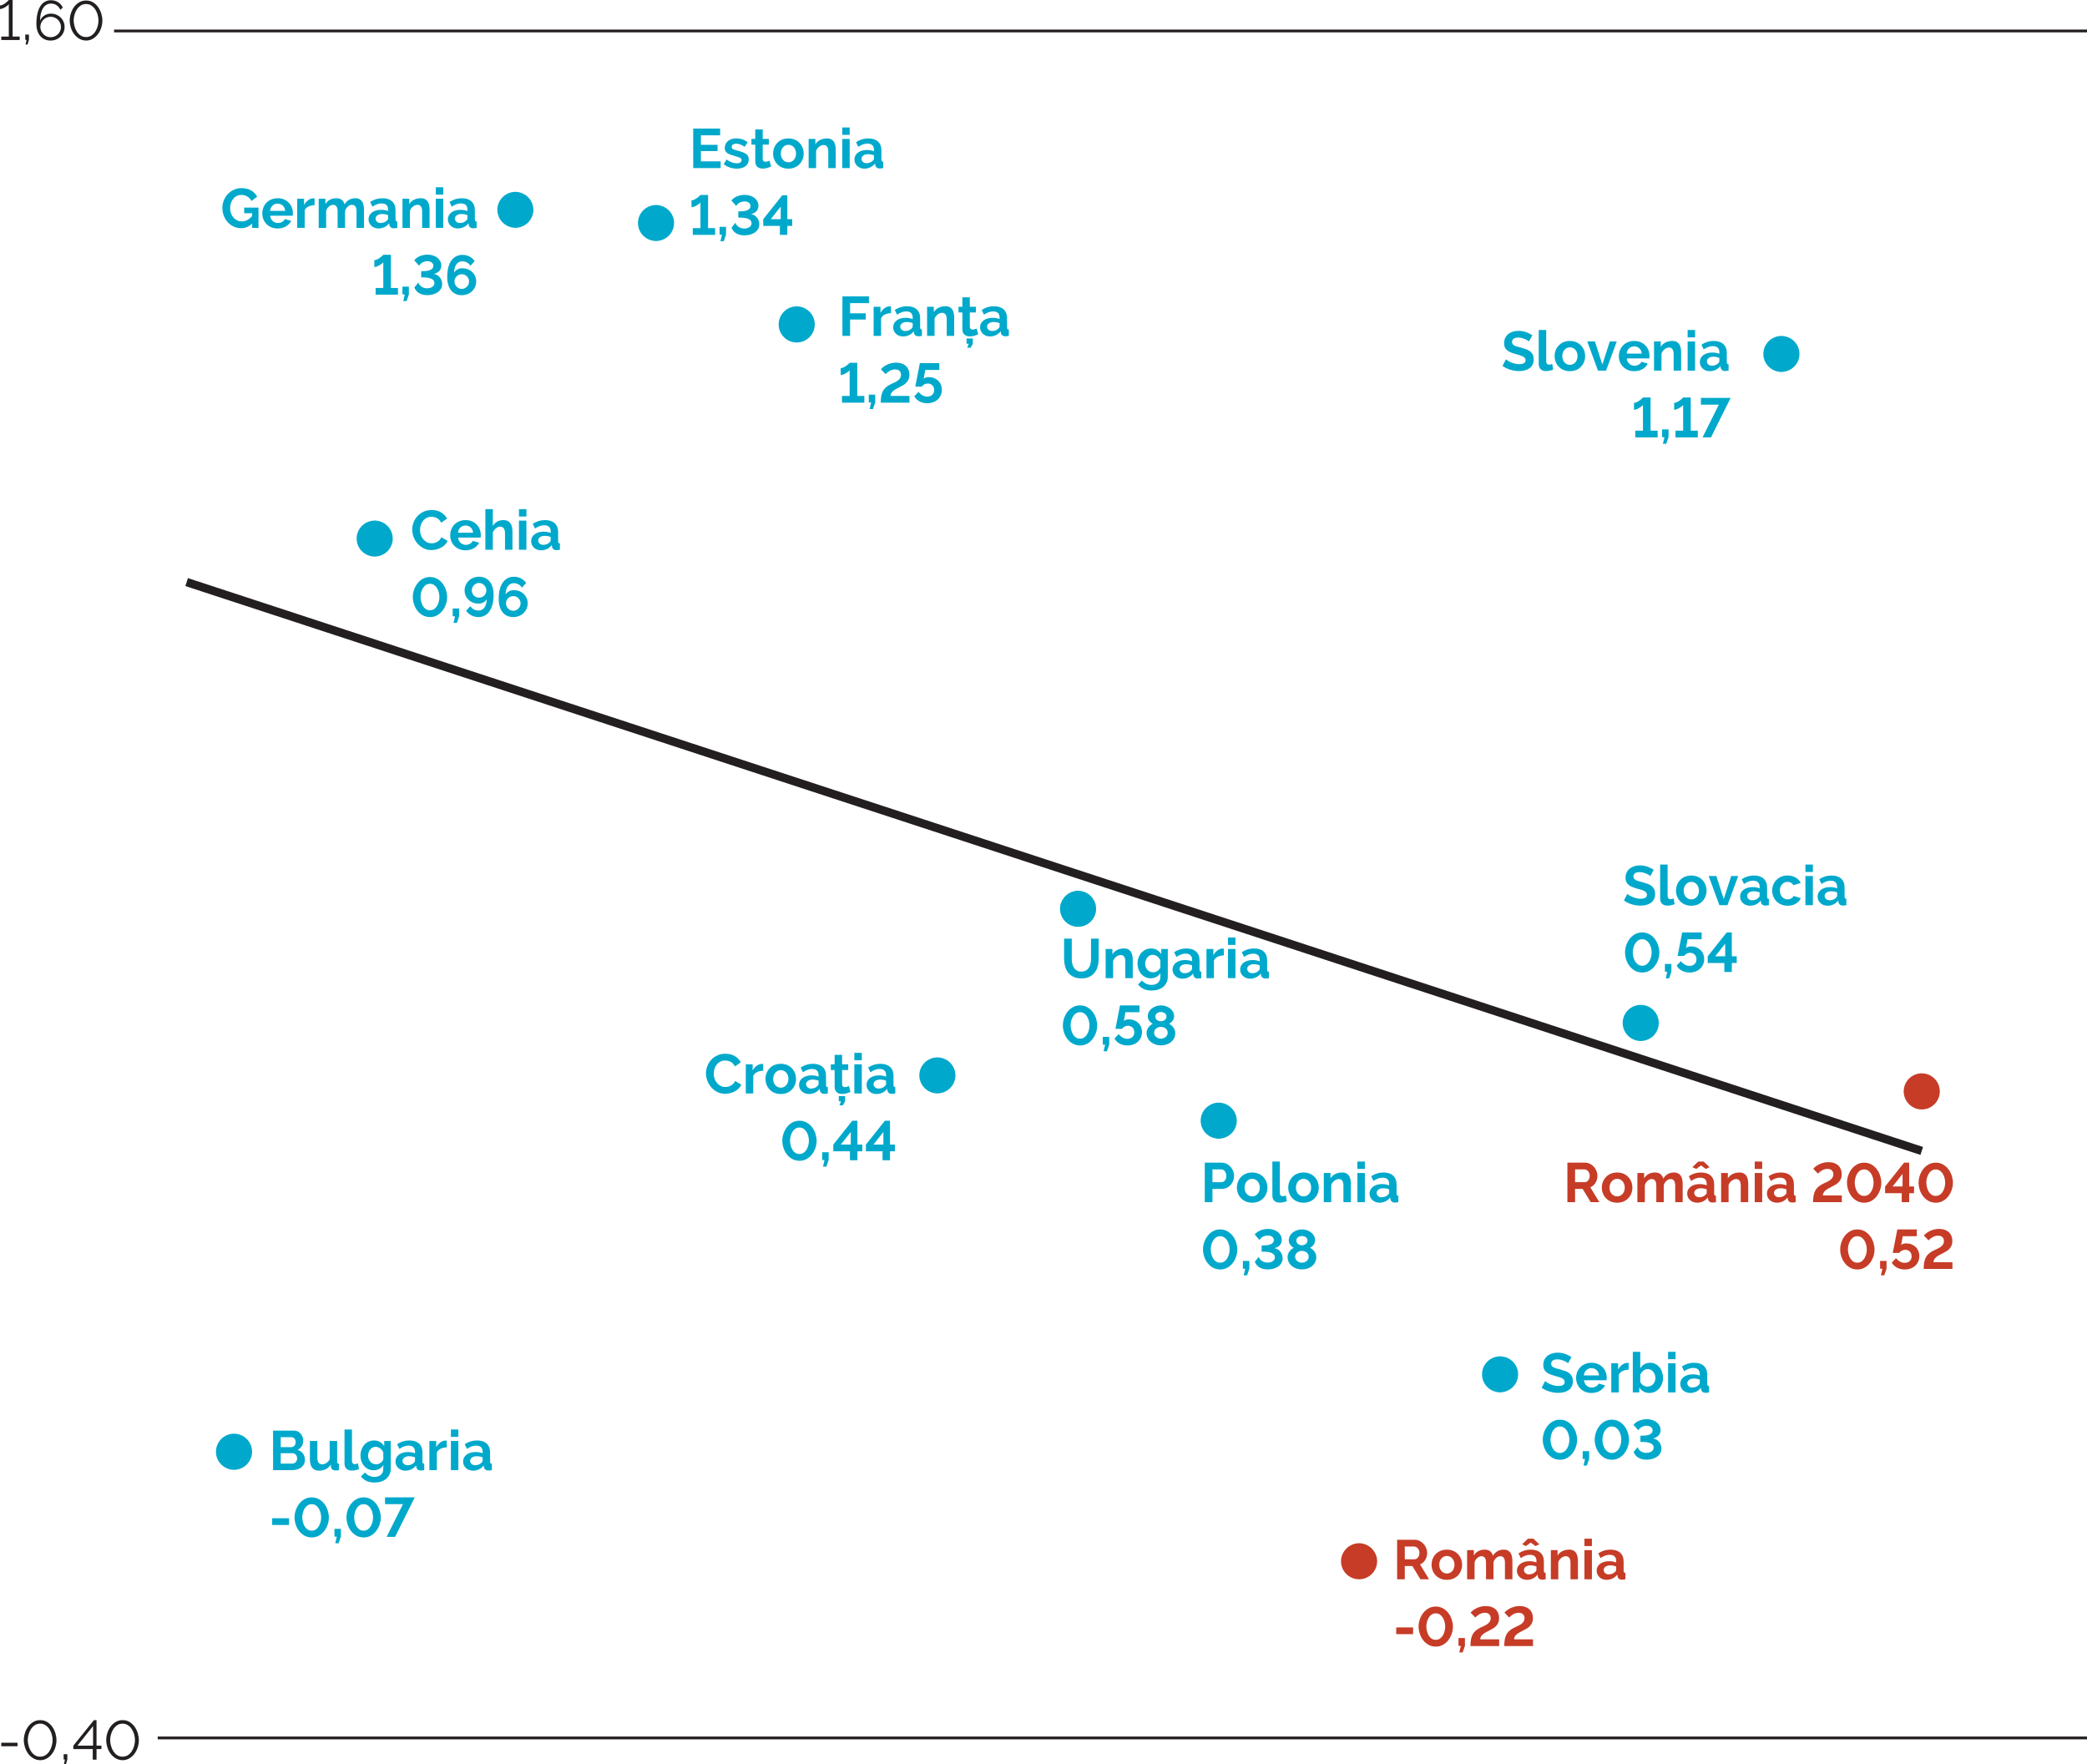 <?xml version="1.0" encoding="UTF-8"?> <svg xmlns="http://www.w3.org/2000/svg" viewBox="0 0 750.21 634.13"><defs><style>.d,.e{fill:#00a9cb;}.f{fill:#c63c27;}.g{fill:#231f20;}.h{fill:none;}.h,.e{stroke:#231f20;stroke-miterlimit:10;}.e{stroke-width:3px;}</style></defs><g id="a"></g><g id="b"><g id="c"><g><path class="g" d="M.46,627.69v-1.26H6.3v1.26H.46Z"></path><path class="g" d="M14.44,632.71c-.96-.03-1.81-.27-2.54-.72-.73-.45-1.35-1.03-1.84-1.72-.49-.69-.87-1.46-1.12-2.3-.25-.84-.38-1.66-.38-2.46,0-.85,.14-1.71,.41-2.57,.27-.86,.66-1.63,1.17-2.32,.51-.69,1.12-1.24,1.85-1.67,.73-.43,1.54-.64,2.45-.64,.97,0,1.82,.23,2.55,.69,.73,.46,1.34,1.04,1.83,1.75,.49,.71,.86,1.48,1.11,2.33,.25,.85,.37,1.66,.37,2.43,0,.87-.14,1.73-.41,2.58-.27,.85-.66,1.62-1.17,2.3-.51,.68-1.12,1.23-1.84,1.66s-1.53,.65-2.44,.66Zm-4.46-7.2c.01,.69,.12,1.39,.32,2.1,.2,.71,.48,1.34,.85,1.91,.37,.57,.83,1.03,1.38,1.39,.55,.36,1.19,.54,1.91,.54s1.4-.19,1.96-.57,1.02-.86,1.39-1.45,.64-1.23,.83-1.93c.19-.7,.28-1.36,.28-1.99,0-.69-.1-1.39-.3-2.1-.2-.71-.49-1.34-.87-1.91-.38-.57-.85-1.03-1.4-1.39-.55-.36-1.18-.54-1.89-.54-.76,0-1.42,.19-1.97,.58-.55,.39-1.02,.87-1.39,1.46-.37,.59-.65,1.23-.83,1.92-.18,.69-.27,1.35-.27,1.98Z"></path><path class="g" d="M23,634.13l.34-1.68h-.46v-1.9h1.32v1.9l-.5,1.68h-.7Z"></path><path class="g" d="M33.34,632.51v-3.8h-6.98v-1.22l7.4-9.18h.94v9.16h1.76v1.24h-1.76v3.8h-1.36Zm-5.52-5.04h5.64v-7.04l-5.64,7.04Z"></path><path class="g" d="M44.06,632.71c-.96-.03-1.81-.27-2.54-.72-.73-.45-1.35-1.03-1.84-1.72-.49-.69-.87-1.46-1.12-2.3-.25-.84-.38-1.66-.38-2.46,0-.85,.14-1.71,.41-2.57,.27-.86,.66-1.63,1.17-2.32,.51-.69,1.12-1.24,1.85-1.67,.73-.43,1.54-.64,2.45-.64,.97,0,1.82,.23,2.55,.69,.73,.46,1.34,1.04,1.83,1.75,.49,.71,.86,1.48,1.11,2.33,.25,.85,.37,1.66,.37,2.43,0,.87-.14,1.73-.41,2.58-.27,.85-.66,1.62-1.17,2.3-.51,.68-1.12,1.23-1.84,1.66s-1.53,.65-2.44,.66Zm-4.46-7.2c.01,.69,.12,1.39,.32,2.1,.2,.71,.48,1.34,.85,1.91,.37,.57,.83,1.03,1.38,1.39,.55,.36,1.19,.54,1.91,.54s1.4-.19,1.96-.57,1.02-.86,1.39-1.45,.64-1.23,.83-1.93c.19-.7,.28-1.36,.28-1.99,0-.69-.1-1.39-.3-2.1-.2-.71-.49-1.34-.87-1.91-.38-.57-.85-1.03-1.4-1.39-.55-.36-1.18-.54-1.89-.54-.76,0-1.42,.19-1.97,.58-.55,.39-1.02,.87-1.39,1.46-.37,.59-.65,1.23-.83,1.92-.18,.69-.27,1.35-.27,1.98Z"></path></g><g><path class="g" d="M7.08,13.14v1.24H.46v-1.24H3.16V1.52c-.11,.16-.28,.34-.53,.53-.25,.19-.52,.38-.82,.56-.3,.18-.61,.33-.93,.45s-.61,.18-.88,.18V1.96c.23,0,.46-.05,.71-.14,.25-.09,.49-.21,.72-.35,.23-.14,.45-.29,.66-.46,.21-.17,.39-.32,.54-.47,.15-.15,.28-.27,.37-.37,.09-.1,.15-.16,.16-.17h1.38V13.14h2.54Z"></path><path class="g" d="M9.2,16l.34-1.68h-.46v-1.9h1.32v1.9l-.5,1.68h-.7Z"></path><path class="g" d="M23.22,9.7c0,.68-.13,1.32-.39,1.91-.26,.59-.62,1.11-1.07,1.55-.45,.44-.99,.79-1.6,1.04-.61,.25-1.27,.38-1.98,.38-.75,0-1.43-.14-2.06-.41-.63-.27-1.16-.66-1.61-1.17-.45-.51-.8-1.13-1.05-1.87-.25-.74-.38-1.57-.38-2.49,0-1.44,.13-2.7,.38-3.77,.25-1.07,.61-1.97,1.07-2.68,.46-.71,1.01-1.24,1.65-1.59,.64-.35,1.35-.52,2.14-.52,.95,0,1.79,.23,2.54,.7,.75,.47,1.31,1.11,1.7,1.94l-.88,.8c-.28-.68-.72-1.22-1.32-1.63-.6-.41-1.28-.61-2.04-.61-.59,0-1.12,.14-1.6,.42-.48,.28-.89,.68-1.23,1.21-.34,.53-.61,1.18-.8,1.95-.19,.77-.29,1.65-.29,2.62,.29-.79,.8-1.41,1.51-1.88,.71-.47,1.52-.7,2.43-.7,.68,0,1.32,.12,1.91,.37,.59,.25,1.11,.59,1.55,1.02s.79,.94,1.04,1.53c.25,.59,.38,1.21,.38,1.88Zm-5,3.68c.51,0,.98-.1,1.43-.29,.45-.19,.84-.46,1.18-.79,.34-.33,.61-.72,.8-1.17,.19-.45,.29-.92,.29-1.43s-.1-.98-.3-1.43c-.2-.45-.47-.84-.81-1.17-.34-.33-.73-.6-1.18-.79-.45-.19-.92-.29-1.43-.29s-.98,.1-1.43,.29c-.45,.19-.84,.46-1.18,.79-.34,.33-.61,.72-.8,1.17-.19,.45-.29,.92-.29,1.43s.1,.98,.3,1.42c.2,.44,.47,.83,.81,1.17,.34,.34,.73,.61,1.18,.8,.45,.19,.92,.29,1.43,.29Z"></path><path class="g" d="M30.94,14.58c-.96-.03-1.81-.27-2.54-.72-.73-.45-1.35-1.03-1.84-1.72-.49-.69-.87-1.46-1.12-2.3-.25-.84-.38-1.66-.38-2.46,0-.85,.14-1.71,.41-2.57,.27-.86,.66-1.63,1.17-2.32,.51-.69,1.12-1.24,1.85-1.67,.73-.43,1.54-.64,2.45-.64,.97,0,1.82,.23,2.55,.69,.73,.46,1.34,1.04,1.83,1.75,.49,.71,.86,1.48,1.11,2.33,.25,.85,.37,1.66,.37,2.43,0,.87-.14,1.73-.41,2.58-.27,.85-.66,1.62-1.17,2.3-.51,.68-1.12,1.23-1.84,1.66s-1.53,.65-2.44,.66Zm-4.46-7.2c.01,.69,.12,1.39,.32,2.1,.2,.71,.48,1.34,.85,1.91,.37,.57,.83,1.03,1.38,1.39,.55,.36,1.19,.54,1.91,.54s1.4-.19,1.96-.57,1.02-.86,1.39-1.45,.64-1.23,.83-1.93c.19-.7,.28-1.36,.28-1.99,0-.69-.1-1.39-.3-2.1-.2-.71-.49-1.34-.87-1.91-.38-.57-.85-1.03-1.4-1.39-.55-.36-1.18-.54-1.89-.54-.76,0-1.42,.19-1.97,.58-.55,.39-1.02,.87-1.39,1.46-.37,.59-.65,1.23-.83,1.92-.18,.69-.27,1.35-.27,1.98Z"></path></g><line class="e" x1="67.1" y1="209.24" x2="690.81" y2="413.71"></line><path class="d" d="M84.12,528.33c3.58,0,6.49-2.91,6.49-6.49s-2.91-6.49-6.49-6.49-6.49,2.91-6.49,6.49,2.91,6.49,6.49,6.49Z"></path><path class="d" d="M128.2,193.59c0,3.3,2.48,6,5.68,6.41,.27,.03,.53,.08,.81,.08,.3,0,.58-.05,.87-.09,3.17-.43,5.62-3.12,5.62-6.4s-2.45-5.97-5.62-6.4c-.29-.04-.57-.09-.87-.09-.28,0-.54,.05-.81,.08-3.19,.41-5.68,3.11-5.68,6.41Z"></path><path class="d" d="M229.33,80.16c0,3.3,2.48,6,5.68,6.41,.27,.03,.53,.08,.81,.08,.3,0,.58-.05,.87-.09,3.17-.43,5.62-3.12,5.62-6.4s-2.46-5.97-5.62-6.4c-.29-.04-.57-.09-.87-.09-.28,0-.54,.05-.81,.08-3.19,.41-5.68,3.11-5.68,6.41Z"></path><path class="d" d="M286.39,123.11c3.58,0,6.49-2.91,6.49-6.49s-2.91-6.49-6.49-6.49-6.49,2.91-6.49,6.49,2.91,6.49,6.49,6.49Z"></path><path class="d" d="M330.47,386.56c0,3.3,2.48,6,5.68,6.41,.27,.03,.53,.08,.81,.08,.3,0,.58-.05,.87-.09,3.16-.43,5.62-3.12,5.62-6.4s-2.46-5.97-5.62-6.4c-.29-.04-.57-.09-.87-.09-.28,0-.54,.05-.81,.08-3.19,.4-5.68,3.11-5.68,6.41Z"></path><path class="d" d="M387.53,333.15c3.58,0,6.49-2.91,6.49-6.49,0-1.53-.55-2.92-1.44-4.03-.55-.69-1.24-1.26-2.03-1.68-.91-.48-1.92-.78-3.02-.78s-2.12,.3-3.02,.78c-.79,.42-1.47,.99-2.03,1.68-.89,1.11-1.44,2.5-1.44,4.03,0,3.58,2.91,6.49,6.49,6.49Z"></path><path class="d" d="M431.6,402.84c0,3.3,2.48,6,5.68,6.41,.27,.03,.53,.08,.81,.08,.3,0,.58-.05,.87-.09,3.17-.43,5.62-3.12,5.62-6.4,0-1.93-.86-3.64-2.2-4.83-1.15-1.02-2.64-1.66-4.29-1.66s-3.14,.64-4.29,1.66c-1.34,1.19-2.2,2.9-2.2,4.83Z"></path><path class="d" d="M532.74,494.02c0,3.3,2.48,6,5.68,6.4,.27,.03,.53,.08,.81,.08,.3,0,.58-.05,.87-.09,3.17-.43,5.62-3.12,5.62-6.4s-2.46-5.97-5.62-6.4c-.29-.04-.57-.09-.87-.09-.28,0-.54,.05-.81,.08-3.19,.41-5.68,3.11-5.68,6.41Z"></path><path class="d" d="M589.79,374.19c3.58,0,6.49-2.91,6.49-6.49s-2.91-6.49-6.49-6.49-6.49,2.91-6.49,6.49,2.91,6.49,6.49,6.49Z"></path><path class="d" d="M646.85,127.23c0-3.28-2.46-5.97-5.62-6.4-.29-.04-.57-.09-.87-.09-.28,0-.54,.05-.81,.08-3.19,.4-5.68,3.11-5.68,6.41s2.48,6,5.68,6.41c.27,.03,.53,.08,.81,.08,.3,0,.58-.05,.87-.09,3.16-.43,5.62-3.12,5.62-6.4Z"></path><path class="f" d="M485.47,555.51c-.78,.42-1.46,.99-2,1.68-.88,1.11-1.42,2.48-1.42,4,0,3.58,2.91,6.49,6.49,6.49s6.49-2.91,6.49-6.49c0-1.52-.54-2.9-1.42-4-.55-.69-1.22-1.26-2-1.68-.92-.5-1.95-.8-3.07-.8s-2.15,.31-3.07,.8Z"></path><path class="f" d="M690.81,385.82c-3.58,0-6.49,2.91-6.49,6.49s2.91,6.49,6.49,6.49,6.49-2.91,6.49-6.49-2.91-6.49-6.49-6.49Z"></path><path class="d" d="M191,78.38c.09-.18,.19-.36,.27-.55,.09-.23,.16-.47,.22-.72,.04-.15,.1-.29,.13-.44,.08-.41,.13-.82,.13-1.25h0c0-.61-.11-1.19-.27-1.75-.03-.11-.06-.22-.1-.33-.18-.51-.41-1-.7-1.44-.07-.11-.16-.21-.24-.32-.28-.37-.59-.71-.94-1.01-.11-.1-.22-.19-.34-.28-.36-.27-.75-.49-1.16-.69-.11-.05-.19-.13-.3-.18v.04c-.51-.2-1.03-.37-1.58-.44-.02,0-.04,0-.05,0h0c-.27-.03-.53-.08-.81-.08s-.54,.05-.81,.08h0c-.4,.05-.78,.14-1.15,.25h-.02c-.36,.12-.7,.27-1.03,.44-.03,.01-.05,.03-.08,.04-.31,.17-.59,.35-.87,.56-.05,.04-.1,.08-.15,.13-.24,.2-.47,.4-.68,.63-.08,.08-.14,.17-.21,.26-.17,.21-.34,.42-.48,.64-.09,.14-.16,.29-.24,.44-.11,.2-.22,.39-.3,.6-.09,.21-.14,.44-.21,.67-.05,.16-.11,.32-.14,.49-.08,.4-.12,.81-.12,1.23v.02h0c0,.43,.05,.85,.13,1.26,.03,.16,.09,.3,.13,.45,.07,.24,.13,.48,.22,.71,.08,.2,.18,.38,.28,.57,.08,.16,.16,.32,.26,.47,.14,.22,.3,.42,.46,.62,.08,.1,.15,.2,.24,.29,.2,.22,.42,.42,.66,.61,.06,.05,.11,.1,.17,.14,.27,.21,.55,.39,.85,.55,.03,.02,.06,.03,.09,.05,.33,.17,.67,.31,1.02,.43h.02c.37,.13,.75,.21,1.15,.26h0c.27,.03,.53,.08,.81,.08,.3,0,.58-.05,.87-.09h0c.39-.05,.76-.14,1.12-.26h.05c.34-.13,.67-.27,.98-.44,.04-.02,.08-.04,.12-.06,.29-.16,.56-.34,.82-.54,.07-.05,.13-.11,.2-.16,.22-.19,.43-.38,.63-.59,.09-.1,.17-.2,.25-.31,.16-.19,.31-.39,.44-.6,.1-.16,.18-.33,.27-.49Z"></path><g><path class="f" d="M563.43,432.12v-14.2h6.28c.65,0,1.26,.14,1.81,.41,.55,.27,1.03,.63,1.43,1.08,.4,.45,.71,.95,.94,1.52,.23,.57,.34,1.14,.34,1.71,0,.92-.23,1.76-.69,2.51-.46,.75-1.08,1.3-1.87,1.63l3.24,5.34h-3.1l-2.9-4.76h-2.72v4.76h-2.76Zm2.76-7.18h3.46c.25,0,.49-.06,.71-.18s.41-.28,.57-.49c.16-.21,.29-.45,.38-.73,.09-.28,.14-.58,.14-.9s-.05-.64-.16-.92c-.11-.28-.25-.52-.43-.73-.18-.21-.39-.37-.62-.48-.23-.11-.47-.17-.71-.17h-3.34v4.6Z"></path><path class="f" d="M581.31,432.32c-.85,0-1.62-.15-2.3-.44s-1.26-.69-1.73-1.19c-.47-.5-.84-1.08-1.09-1.73-.25-.65-.38-1.34-.38-2.06s.13-1.43,.38-2.08c.25-.65,.62-1.23,1.09-1.73,.47-.5,1.05-.9,1.73-1.19s1.45-.44,2.3-.44,1.62,.15,2.29,.44c.67,.29,1.25,.69,1.72,1.19,.47,.5,.84,1.08,1.09,1.73,.25,.65,.38,1.35,.38,2.08s-.13,1.41-.38,2.06c-.25,.65-.61,1.23-1.08,1.73-.47,.5-1.04,.9-1.72,1.19-.68,.29-1.45,.44-2.3,.44Zm-2.74-5.42c0,.47,.07,.89,.21,1.27,.14,.38,.33,.71,.58,.99,.25,.28,.54,.5,.87,.65,.33,.15,.69,.23,1.08,.23s.75-.08,1.08-.23,.62-.37,.87-.65c.25-.28,.44-.61,.58-1,.14-.39,.21-.81,.21-1.28s-.07-.87-.21-1.26c-.14-.39-.33-.72-.58-1-.25-.28-.54-.5-.87-.65-.33-.15-.69-.23-1.08-.23s-.75,.08-1.08,.24c-.33,.16-.62,.38-.87,.66-.25,.28-.44,.61-.58,1-.14,.39-.21,.81-.21,1.26Z"></path><path class="f" d="M604.87,432.12h-2.68v-5.88c0-.84-.14-1.45-.43-1.84s-.68-.58-1.19-.58c-.53,0-1.03,.2-1.5,.61-.47,.41-.8,.94-1,1.59v6.1h-2.68v-5.88c0-.84-.14-1.45-.43-1.84s-.68-.58-1.19-.58-1.02,.2-1.49,.6c-.47,.4-.81,.93-1.01,1.58v6.12h-2.68v-10.48h2.42v1.94c.39-.68,.92-1.2,1.59-1.57,.67-.37,1.44-.55,2.31-.55s1.56,.21,2.04,.64,.79,.95,.92,1.58c.43-.72,.97-1.27,1.62-1.65,.65-.38,1.4-.57,2.24-.57,.64,0,1.17,.12,1.58,.36,.41,.24,.73,.55,.96,.94,.23,.39,.38,.83,.47,1.32,.09,.49,.13,.99,.13,1.5v6.54Z"></path><path class="f" d="M610.07,432.32c-.51,0-.98-.08-1.42-.25-.44-.17-.82-.4-1.14-.7-.32-.3-.57-.65-.75-1.05-.18-.4-.27-.84-.27-1.32s.11-.95,.33-1.37c.22-.42,.53-.78,.92-1.07,.39-.29,.86-.52,1.41-.69s1.15-.25,1.8-.25c.47,0,.92,.04,1.37,.12,.45,.08,.84,.19,1.19,.34v-.6c0-.69-.2-1.23-.59-1.6-.39-.37-.98-.56-1.75-.56-.56,0-1.11,.1-1.64,.3-.53,.2-1.08,.49-1.64,.88l-.82-1.7c1.35-.89,2.8-1.34,4.36-1.34s2.68,.37,3.51,1.11,1.25,1.81,1.25,3.21v3.26c0,.28,.05,.48,.15,.6,.1,.12,.26,.19,.49,.2v2.28c-.45,.09-.85,.14-1.18,.14-.51,0-.9-.11-1.17-.34s-.44-.53-.51-.9l-.06-.58c-.47,.61-1.03,1.08-1.7,1.4-.67,.32-1.38,.48-2.14,.48Zm-1.72-12.78l2.12-2.02h1.94l2.12,2.02-1.38,.64-1.7-1.26-1.7,1.26-1.4-.64Zm2.48,10.82c.45,0,.88-.08,1.29-.24s.72-.37,.95-.64c.29-.23,.44-.48,.44-.76v-1.2c-.32-.12-.67-.22-1.04-.29-.37-.07-.73-.11-1.08-.11-.69,0-1.26,.16-1.7,.47-.44,.31-.66,.71-.66,1.19,0,.45,.17,.83,.52,1.13,.35,.3,.77,.45,1.28,.45Z"></path><path class="f" d="M628.43,432.12h-2.68v-5.88c0-.84-.15-1.45-.44-1.84s-.7-.58-1.22-.58c-.27,0-.54,.05-.82,.16-.28,.11-.54,.26-.79,.45-.25,.19-.47,.42-.67,.69-.2,.27-.35,.56-.44,.88v6.12h-2.68v-10.48h2.42v1.94c.39-.67,.95-1.19,1.68-1.56,.73-.37,1.56-.56,2.48-.56,.65,0,1.19,.12,1.6,.36,.41,.24,.73,.55,.96,.94,.23,.39,.38,.83,.47,1.32s.13,.99,.13,1.5v6.54Z"></path><path class="f" d="M630.77,420.18v-2.66h2.68v2.66h-2.68Zm0,11.94v-10.48h2.68v10.48h-2.68Z"></path><path class="f" d="M638.73,432.32c-.51,0-.98-.08-1.42-.25-.44-.17-.82-.4-1.14-.7s-.57-.65-.75-1.05c-.18-.4-.27-.84-.27-1.32s.11-.95,.33-1.37c.22-.42,.53-.78,.92-1.07,.39-.29,.86-.52,1.41-.69,.55-.17,1.15-.25,1.8-.25,.47,0,.92,.04,1.37,.12,.45,.08,.84,.19,1.19,.34v-.6c0-.69-.2-1.23-.59-1.6-.39-.37-.98-.56-1.75-.56-.56,0-1.11,.1-1.64,.3-.53,.2-1.08,.49-1.64,.88l-.82-1.7c1.35-.89,2.8-1.34,4.36-1.34s2.68,.37,3.51,1.11c.83,.74,1.25,1.81,1.25,3.21v3.26c0,.28,.05,.48,.15,.6,.1,.12,.26,.19,.49,.2v2.28c-.45,.09-.85,.14-1.18,.14-.51,0-.9-.11-1.17-.34-.27-.23-.44-.53-.51-.9l-.06-.58c-.47,.61-1.03,1.08-1.7,1.4-.67,.32-1.38,.48-2.14,.48Zm.76-1.96c.45,0,.88-.08,1.29-.24s.72-.37,.95-.64c.29-.23,.44-.48,.44-.76v-1.2c-.32-.12-.67-.22-1.04-.29-.37-.07-.73-.11-1.08-.11-.69,0-1.26,.16-1.7,.47-.44,.31-.66,.71-.66,1.19,0,.45,.17,.83,.52,1.13,.35,.3,.77,.45,1.28,.45Z"></path><path class="f" d="M651.75,432.12c0-.92,.06-1.72,.19-2.41,.13-.69,.33-1.29,.62-1.81,.29-.52,.66-.97,1.13-1.36s1.04-.75,1.72-1.08c.44-.21,.87-.42,1.3-.61s.81-.42,1.16-.67c.35-.25,.63-.54,.84-.87,.21-.33,.32-.72,.32-1.19,0-.6-.18-1.08-.55-1.43s-.88-.53-1.55-.53c-.37,0-.73,.05-1.07,.16-.34,.11-.66,.24-.95,.41-.29,.17-.56,.35-.8,.55-.24,.2-.45,.39-.62,.58l-1.68-1.76c.17-.21,.43-.46,.76-.73,.33-.27,.73-.53,1.19-.77,.46-.24,.98-.44,1.57-.61,.59-.17,1.23-.25,1.94-.25,.77,0,1.46,.11,2.05,.32,.59,.21,1.09,.51,1.5,.89,.41,.38,.71,.84,.92,1.37,.21,.53,.31,1.12,.31,1.76s-.09,1.14-.28,1.59c-.19,.45-.44,.84-.75,1.19s-.68,.65-1.1,.91c-.42,.26-.87,.5-1.35,.73-.51,.25-.96,.5-1.37,.73s-.75,.48-1.04,.73c-.29,.25-.51,.52-.66,.8-.15,.28-.23,.59-.23,.94h6.8v2.42h-10.32Z"></path><path class="f" d="M670.09,432.32c-1.01-.01-1.9-.24-2.67-.69-.77-.45-1.41-1.02-1.93-1.72s-.91-1.47-1.17-2.32c-.26-.85-.39-1.67-.39-2.47,0-.85,.14-1.71,.43-2.57,.29-.86,.7-1.63,1.23-2.32s1.18-1.24,1.94-1.67c.76-.43,1.61-.64,2.56-.64,1.01,0,1.91,.23,2.68,.69,.77,.46,1.42,1.04,1.94,1.75s.91,1.48,1.17,2.33c.26,.85,.39,1.66,.39,2.43,0,.87-.14,1.73-.43,2.58-.29,.85-.7,1.62-1.23,2.31-.53,.69-1.18,1.24-1.94,1.67-.76,.43-1.62,.64-2.58,.64Zm-3.38-7.2c.01,.56,.09,1.12,.23,1.68,.14,.56,.35,1.07,.62,1.53,.27,.46,.62,.83,1.04,1.12,.42,.29,.92,.43,1.49,.43s1.11-.15,1.54-.46,.78-.7,1.05-1.17c.27-.47,.48-.99,.61-1.54,.13-.55,.2-1.08,.2-1.59,0-.56-.07-1.12-.22-1.68-.15-.56-.36-1.07-.64-1.53-.28-.46-.63-.83-1.06-1.12-.43-.29-.92-.43-1.48-.43s-1.09,.15-1.52,.46-.78,.7-1.05,1.17c-.27,.47-.48,.99-.61,1.55-.13,.56-.2,1.09-.2,1.58Z"></path><path class="f" d="M683.61,432.12v-3.22h-5.98v-2.4l6.82-8.58h1.84v8.56h1.76v2.42h-1.76v3.22h-2.68Zm-3.28-5.64h3.58v-4.52l-3.58,4.52Z"></path><path class="f" d="M695.83,432.32c-1.01-.01-1.9-.24-2.67-.69-.77-.45-1.41-1.02-1.93-1.72s-.91-1.47-1.17-2.32c-.26-.85-.39-1.67-.39-2.47,0-.85,.14-1.71,.43-2.57,.29-.86,.7-1.63,1.23-2.32s1.18-1.24,1.94-1.67c.76-.43,1.61-.64,2.56-.64,1.01,0,1.91,.23,2.68,.69,.77,.46,1.42,1.04,1.94,1.75s.91,1.48,1.17,2.33c.26,.85,.39,1.66,.39,2.43,0,.87-.14,1.73-.43,2.58-.29,.85-.7,1.62-1.23,2.31-.53,.69-1.18,1.24-1.94,1.67-.76,.43-1.62,.64-2.58,.64Zm-3.38-7.2c.01,.56,.09,1.12,.23,1.68,.14,.56,.35,1.07,.62,1.53,.27,.46,.62,.83,1.04,1.12,.42,.29,.92,.43,1.49,.43s1.11-.15,1.54-.46,.78-.7,1.05-1.17c.27-.47,.48-.99,.61-1.54,.13-.55,.2-1.08,.2-1.59,0-.56-.07-1.12-.22-1.68-.15-.56-.36-1.07-.64-1.53-.28-.46-.63-.83-1.06-1.12-.43-.29-.92-.43-1.48-.43s-1.09,.15-1.52,.46-.78,.7-1.05,1.17c-.27,.47-.48,.99-.61,1.55-.13,.56-.2,1.09-.2,1.58Z"></path><path class="f" d="M667.65,456.32c-1.01-.01-1.9-.24-2.67-.69-.77-.45-1.41-1.02-1.93-1.72s-.91-1.47-1.17-2.32c-.26-.85-.39-1.67-.39-2.47,0-.85,.14-1.71,.43-2.57,.29-.86,.7-1.63,1.23-2.32s1.18-1.24,1.94-1.67c.76-.43,1.61-.64,2.56-.64,1.01,0,1.91,.23,2.68,.69,.77,.46,1.42,1.04,1.94,1.75s.91,1.48,1.17,2.33c.26,.85,.39,1.66,.39,2.43,0,.87-.14,1.73-.43,2.58-.29,.85-.7,1.62-1.23,2.31-.53,.69-1.18,1.24-1.94,1.67-.76,.43-1.62,.64-2.58,.64Zm-3.38-7.2c.01,.56,.09,1.12,.23,1.68,.14,.56,.35,1.07,.62,1.53,.27,.46,.62,.83,1.04,1.12,.42,.29,.92,.43,1.49,.43s1.11-.15,1.54-.46,.78-.7,1.05-1.17c.27-.47,.48-.99,.61-1.54,.13-.55,.2-1.08,.2-1.59,0-.56-.07-1.12-.22-1.68-.15-.56-.36-1.07-.64-1.53-.28-.46-.63-.83-1.06-1.12-.43-.29-.92-.43-1.48-.43s-1.09,.15-1.52,.46-.78,.7-1.05,1.17c-.27,.47-.48,.99-.61,1.55-.13,.56-.2,1.09-.2,1.58Z"></path><path class="f" d="M676.13,458.42l.54-2.38h-.84v-2.8h2.32v2.8l-.82,2.38h-1.2Z"></path><path class="f" d="M685.25,446.94c.67,0,1.29,.11,1.86,.34s1.07,.54,1.49,.94c.42,.4,.75,.88,.98,1.44,.23,.56,.35,1.17,.35,1.84,0,.72-.13,1.37-.39,1.96-.26,.59-.62,1.09-1.09,1.52-.47,.43-1.02,.76-1.66,.99-.64,.23-1.34,.35-2.1,.35-1.04,0-1.97-.22-2.78-.66-.81-.44-1.44-1.05-1.88-1.82l1.54-1.6c.39,.52,.86,.93,1.41,1.24s1.13,.46,1.73,.46c.72,0,1.31-.22,1.77-.65,.46-.43,.69-1.01,.69-1.73,0-.33-.06-.64-.17-.93-.11-.29-.27-.53-.48-.74-.21-.21-.45-.37-.73-.48s-.59-.17-.92-.17c-.43,0-.83,.1-1.22,.3s-.69,.47-.92,.82h-2.34s.03-.19,.08-.45c.05-.26,.12-.59,.2-1,.08-.41,.17-.86,.26-1.36,.09-.5,.19-1.01,.3-1.53,.24-1.21,.51-2.58,.8-4.1h7v2.44h-5.06l-.56,3.18c.16-.19,.39-.33,.7-.44,.31-.11,.69-.16,1.14-.16Z"></path><path class="f" d="M691.51,456.12c0-.92,.06-1.72,.19-2.41,.13-.69,.33-1.29,.62-1.81,.29-.52,.66-.97,1.13-1.36s1.04-.75,1.72-1.08c.44-.21,.87-.42,1.3-.61s.81-.42,1.16-.67c.35-.25,.63-.54,.84-.87,.21-.33,.32-.72,.32-1.19,0-.6-.18-1.08-.55-1.43s-.88-.53-1.55-.53c-.37,0-.73,.05-1.07,.16-.34,.11-.66,.24-.95,.41-.29,.17-.56,.35-.8,.55-.24,.2-.45,.39-.62,.58l-1.68-1.76c.17-.21,.43-.46,.76-.73,.33-.27,.73-.53,1.19-.77,.46-.24,.98-.44,1.57-.61,.59-.17,1.23-.25,1.94-.25,.77,0,1.46,.11,2.05,.32,.59,.21,1.09,.51,1.5,.89,.41,.38,.71,.84,.92,1.37,.21,.53,.31,1.12,.31,1.76s-.09,1.14-.28,1.59c-.19,.45-.44,.84-.75,1.19s-.68,.65-1.1,.91c-.42,.26-.87,.5-1.35,.73-.51,.25-.96,.5-1.37,.73s-.75,.48-1.04,.73c-.29,.25-.51,.52-.66,.8-.15,.28-.23,.59-.23,.94h6.8v2.42h-10.32Z"></path></g><g><path class="d" d="M90.64,80.32c-1.13,1.13-2.45,1.7-3.96,1.7-.93,0-1.81-.19-2.63-.56s-1.53-.89-2.14-1.54c-.61-.65-1.09-1.42-1.44-2.31s-.53-1.84-.53-2.87c0-.97,.18-1.89,.53-2.75,.35-.86,.84-1.61,1.46-2.26,.62-.65,1.35-1.16,2.19-1.54,.84-.38,1.75-.57,2.74-.57,1.33,0,2.48,.28,3.43,.84,.95,.56,1.67,1.31,2.15,2.26l-2.06,1.52c-.36-.71-.86-1.25-1.51-1.62-.65-.37-1.35-.56-2.11-.56-.6,0-1.15,.13-1.65,.38-.5,.25-.93,.6-1.28,1.04-.35,.44-.63,.95-.82,1.52-.19,.57-.29,1.18-.29,1.82s.11,1.29,.32,1.87c.21,.58,.51,1.08,.88,1.51,.37,.43,.82,.76,1.33,1.01,.51,.25,1.07,.37,1.67,.37,1.37,0,2.61-.65,3.72-1.94v-1h-2.86v-2.02h5.14v7.3h-2.28v-1.6Z"></path><path class="d" d="M99.8,82.12c-.84,0-1.6-.14-2.28-.43-.68-.29-1.26-.68-1.74-1.17-.48-.49-.85-1.07-1.11-1.72s-.39-1.34-.39-2.06,.13-1.45,.38-2.11c.25-.66,.62-1.24,1.1-1.74s1.06-.9,1.75-1.19c.69-.29,1.46-.44,2.31-.44s1.62,.15,2.29,.44,1.25,.69,1.72,1.18c.47,.49,.83,1.07,1.08,1.72,.25,.65,.37,1.33,.37,2.04,0,.17,0,.34-.01,.5,0,.16-.02,.29-.05,.4h-8.1c.04,.41,.14,.78,.3,1.1,.16,.32,.37,.59,.62,.82,.25,.23,.54,.4,.86,.52,.32,.12,.65,.18,1,.18,.53,0,1.04-.13,1.51-.39,.47-.26,.8-.6,.97-1.03l2.3,.64c-.39,.8-1,1.46-1.85,1.97-.85,.51-1.86,.77-3.03,.77Zm2.72-6.32c-.07-.79-.36-1.42-.87-1.89-.51-.47-1.14-.71-1.87-.71-.36,0-.7,.06-1.01,.19-.31,.13-.59,.3-.83,.53s-.44,.5-.59,.82c-.15,.32-.24,.67-.27,1.06h5.44Z"></path><path class="d" d="M113.08,73.75c-.81,.01-1.54,.17-2.18,.47-.64,.3-1.1,.75-1.38,1.35v6.34h-2.68v-10.48h2.46v2.24c.19-.36,.41-.68,.66-.97,.25-.29,.53-.54,.82-.75,.29-.21,.59-.38,.89-.49s.59-.17,.87-.17h.33c.07,0,.14,0,.21,.02v2.44Z"></path><path class="d" d="M130.84,81.92h-2.68v-5.88c0-.84-.14-1.45-.43-1.84-.29-.39-.68-.58-1.19-.58-.53,0-1.03,.2-1.5,.61-.47,.41-.8,.94-1,1.59v6.1h-2.68v-5.88c0-.84-.14-1.45-.43-1.84-.29-.39-.68-.58-1.19-.58s-1.02,.2-1.49,.6c-.47,.4-.81,.93-1.01,1.58v6.12h-2.68v-10.48h2.42v1.94c.39-.68,.92-1.2,1.59-1.57,.67-.37,1.44-.55,2.31-.55s1.56,.21,2.04,.64,.79,.95,.92,1.58c.43-.72,.97-1.27,1.62-1.65,.65-.38,1.4-.57,2.24-.57,.64,0,1.17,.12,1.58,.36,.41,.24,.73,.55,.96,.94,.23,.39,.38,.83,.47,1.32,.09,.49,.13,.99,.13,1.5v6.54Z"></path><path class="d" d="M136.06,82.12c-.51,0-.98-.08-1.42-.25-.44-.17-.82-.4-1.14-.7s-.57-.65-.75-1.05c-.18-.4-.27-.84-.27-1.32s.11-.95,.33-1.37,.53-.78,.92-1.07c.39-.29,.86-.52,1.41-.69,.55-.17,1.15-.25,1.8-.25,.47,0,.92,.04,1.37,.12,.45,.08,.84,.19,1.19,.34v-.6c0-.69-.2-1.23-.59-1.6-.39-.37-.98-.56-1.75-.56-.56,0-1.11,.1-1.64,.3-.53,.2-1.08,.49-1.64,.88l-.82-1.7c1.35-.89,2.8-1.34,4.36-1.34s2.68,.37,3.51,1.11c.83,.74,1.25,1.81,1.25,3.21v3.26c0,.28,.05,.48,.15,.6,.1,.12,.26,.19,.49,.2v2.28c-.45,.09-.85,.14-1.18,.14-.51,0-.9-.11-1.17-.34-.27-.23-.44-.53-.51-.9l-.06-.58c-.47,.61-1.03,1.08-1.7,1.4-.67,.32-1.38,.48-2.14,.48Zm.76-1.96c.45,0,.88-.08,1.29-.24s.72-.37,.95-.64c.29-.23,.44-.48,.44-.76v-1.2c-.32-.12-.67-.22-1.04-.29-.37-.07-.73-.11-1.08-.11-.69,0-1.26,.16-1.7,.47-.44,.31-.66,.71-.66,1.19,0,.45,.17,.83,.52,1.13,.35,.3,.77,.45,1.28,.45Z"></path><path class="d" d="M154.42,81.92h-2.68v-5.88c0-.84-.15-1.45-.44-1.84-.29-.39-.7-.58-1.22-.58-.27,0-.54,.05-.82,.16s-.54,.26-.79,.45c-.25,.19-.47,.42-.67,.69-.2,.27-.35,.56-.44,.88v6.12h-2.68v-10.48h2.42v1.94c.39-.67,.95-1.19,1.68-1.56,.73-.37,1.56-.56,2.48-.56,.65,0,1.19,.12,1.6,.36s.73,.55,.96,.94c.23,.39,.38,.83,.47,1.32,.09,.49,.13,.99,.13,1.5v6.54Z"></path><path class="d" d="M156.66,69.97v-2.66h2.68v2.66h-2.68Zm0,11.94v-10.48h2.68v10.48h-2.68Z"></path><path class="d" d="M164.58,82.12c-.51,0-.98-.08-1.42-.25-.44-.17-.82-.4-1.14-.7s-.57-.65-.75-1.05c-.18-.4-.27-.84-.27-1.32s.11-.95,.33-1.37,.53-.78,.92-1.07c.39-.29,.86-.52,1.41-.69,.55-.17,1.15-.25,1.8-.25,.47,0,.92,.04,1.37,.12,.45,.08,.84,.19,1.19,.34v-.6c0-.69-.2-1.23-.59-1.6-.39-.37-.98-.56-1.75-.56-.56,0-1.11,.1-1.64,.3-.53,.2-1.08,.49-1.64,.88l-.82-1.7c1.35-.89,2.8-1.34,4.36-1.34s2.68,.37,3.51,1.11c.83,.74,1.25,1.81,1.25,3.21v3.26c0,.28,.05,.48,.15,.6,.1,.12,.26,.19,.49,.2v2.28c-.45,.09-.85,.14-1.18,.14-.51,0-.9-.11-1.17-.34-.27-.23-.44-.53-.51-.9l-.06-.58c-.47,.61-1.03,1.08-1.7,1.4-.67,.32-1.38,.48-2.14,.48Zm.76-1.96c.45,0,.88-.08,1.29-.24s.72-.37,.95-.64c.29-.23,.44-.48,.44-.76v-1.2c-.32-.12-.67-.22-1.04-.29-.37-.07-.73-.11-1.08-.11-.69,0-1.26,.16-1.7,.47-.44,.31-.66,.71-.66,1.19,0,.45,.17,.83,.52,1.13,.35,.3,.77,.45,1.28,.45Z"></path><path class="d" d="M143.06,103.5v2.42h-8.04v-2.42h2.76v-9.24c-.11,.16-.28,.34-.53,.53-.25,.19-.53,.38-.84,.56-.31,.18-.63,.33-.96,.45-.33,.12-.62,.18-.89,.18v-2.48c.36,0,.73-.1,1.1-.29,.37-.19,.72-.41,1.03-.64,.31-.23,.57-.45,.77-.65s.31-.31,.32-.34h2.74v11.92h2.54Z"></path><path class="d" d="M144.96,108.21l.54-2.38h-.84v-2.8h2.32v2.8l-.82,2.38h-1.2Z"></path><path class="d" d="M153.6,106.09c-1.16,0-2.14-.24-2.95-.72-.81-.48-1.37-1.17-1.69-2.06l1.42-1.76c.04,.19,.13,.4,.28,.63,.15,.23,.35,.46,.61,.68,.26,.22,.58,.4,.96,.55,.38,.15,.82,.22,1.33,.22,.35,0,.68-.04,.99-.13,.31-.09,.59-.21,.83-.37s.43-.36,.57-.59c.14-.23,.21-.5,.21-.81,0-.68-.36-1.19-1.08-1.52-.72-.33-1.73-.5-3.02-.5h-.66v-2.24h.66c.53,0,1.03-.04,1.48-.11,.45-.07,.85-.19,1.18-.34,.33-.15,.59-.35,.78-.59,.19-.24,.28-.53,.28-.86,0-.29-.06-.55-.19-.76-.13-.21-.29-.39-.49-.52-.2-.13-.42-.23-.67-.3-.25-.07-.49-.1-.73-.1-.4,0-.77,.05-1.1,.15-.33,.1-.63,.23-.88,.38-.25,.15-.47,.33-.65,.52-.18,.19-.32,.38-.43,.57l-1.72-1.94c.23-.32,.51-.61,.86-.86,.35-.25,.73-.47,1.16-.64,.43-.17,.87-.31,1.34-.4,.47-.09,.93-.14,1.4-.14,.72,0,1.38,.1,1.99,.3,.61,.2,1.13,.48,1.57,.83,.44,.35,.78,.77,1.03,1.24,.25,.47,.37,.98,.37,1.53,0,.8-.24,1.46-.72,1.97s-1.13,.86-1.96,1.05c.45,.08,.86,.23,1.23,.45,.37,.22,.68,.49,.94,.82,.26,.33,.46,.69,.6,1.1,.14,.41,.21,.83,.21,1.27,0,.68-.15,1.27-.46,1.77-.31,.5-.71,.91-1.21,1.24-.5,.33-1.07,.57-1.71,.74-.64,.17-1.29,.25-1.96,.25Z"></path><path class="d" d="M171.18,101.17c0,.69-.13,1.34-.4,1.94-.27,.6-.63,1.12-1.1,1.57-.47,.45-1.02,.8-1.65,1.05-.63,.25-1.32,.38-2.05,.38-.8,0-1.52-.15-2.17-.44-.65-.29-1.2-.72-1.65-1.28-.45-.56-.8-1.24-1.04-2.05-.24-.81-.36-1.72-.36-2.75,0-1.29,.13-2.44,.38-3.43,.25-.99,.62-1.83,1.1-2.5,.48-.67,1.06-1.18,1.74-1.53,.68-.35,1.44-.52,2.28-.52,.89,0,1.72,.19,2.47,.58,.75,.39,1.39,.94,1.91,1.66l-1.54,1.68c-.32-.51-.73-.9-1.24-1.18-.51-.28-1.05-.42-1.64-.42-.89,0-1.61,.35-2.14,1.06-.53,.71-.81,1.71-.84,3,.28-.48,.68-.86,1.19-1.14,.51-.28,1.11-.42,1.79-.42s1.34,.12,1.95,.36c.61,.24,1.13,.57,1.58,1,.45,.43,.8,.93,1.05,1.51,.25,.58,.38,1.2,.38,1.87Zm-5.18,2.68c.35,0,.68-.07,1-.21,.32-.14,.6-.33,.84-.58,.24-.25,.43-.53,.57-.86,.14-.33,.21-.67,.21-1.03s-.07-.7-.21-1.01c-.14-.31-.33-.59-.57-.83s-.52-.43-.83-.56c-.31-.13-.65-.2-1.01-.2s-.7,.07-1.02,.2c-.32,.13-.6,.32-.84,.56s-.43,.52-.56,.83c-.13,.31-.2,.65-.2,1.01s.07,.7,.21,1.03c.14,.33,.33,.61,.57,.85,.24,.24,.52,.43,.83,.58,.31,.15,.65,.22,1.01,.22Z"></path></g><g><path class="d" d="M259.05,58v2.42h-9.86v-14.2h9.68v2.42h-6.92v3.42h5.98v2.24h-5.98v3.7h7.1Z"></path><path class="d" d="M264.91,60.62c-.88,0-1.74-.14-2.58-.42-.84-.28-1.56-.68-2.16-1.2l1-1.68c.64,.45,1.26,.8,1.87,1.03,.61,.23,1.21,.35,1.81,.35,.53,0,.95-.1,1.26-.3,.31-.2,.46-.49,.46-.86s-.18-.65-.54-.82c-.36-.17-.95-.37-1.76-.6-.68-.19-1.26-.37-1.74-.54s-.87-.37-1.16-.59c-.29-.22-.51-.47-.64-.76-.13-.29-.2-.63-.2-1.03,0-.53,.1-1.01,.31-1.44,.21-.43,.5-.79,.87-1.09,.37-.3,.81-.53,1.31-.69,.5-.16,1.04-.24,1.63-.24,.79,0,1.52,.11,2.21,.34s1.32,.59,1.89,1.1l-1.08,1.62c-.53-.4-1.05-.69-1.55-.88s-1-.28-1.49-.28c-.45,0-.83,.09-1.14,.28-.31,.19-.46,.49-.46,.9,0,.19,.04,.34,.11,.46s.19,.23,.35,.32c.16,.09,.37,.18,.63,.27s.58,.18,.97,.27c.72,.19,1.34,.37,1.85,.56,.51,.19,.93,.4,1.26,.64,.33,.24,.57,.52,.72,.83,.15,.31,.23,.69,.23,1.13,0,1.03-.38,1.84-1.14,2.43-.76,.59-1.79,.89-3.1,.89Z"></path><path class="d" d="M277.17,59.88c-.36,.16-.8,.32-1.32,.48-.52,.16-1.07,.24-1.64,.24-.37,0-.72-.05-1.05-.14-.33-.09-.61-.24-.86-.45-.25-.21-.44-.47-.59-.8-.15-.33-.22-.72-.22-1.19v-6.02h-1.38v-2.06h1.38v-3.4h2.68v3.4h2.2v2.06h-2.2v5.12c0,.37,.1,.64,.29,.79,.19,.15,.43,.23,.71,.23s.55-.05,.82-.14c.27-.09,.48-.17,.64-.24l.54,2.12Z"></path><path class="d" d="M283.41,60.62c-.85,0-1.62-.15-2.3-.44s-1.26-.69-1.73-1.19c-.47-.5-.84-1.08-1.09-1.73-.25-.65-.38-1.34-.38-2.06s.13-1.43,.38-2.08c.25-.65,.62-1.23,1.09-1.73,.47-.5,1.05-.9,1.73-1.19s1.45-.44,2.3-.44,1.62,.15,2.29,.44c.67,.29,1.25,.69,1.72,1.19,.47,.5,.84,1.08,1.09,1.73,.25,.65,.38,1.35,.38,2.08s-.13,1.41-.38,2.06c-.25,.65-.61,1.23-1.08,1.73-.47,.5-1.04,.9-1.72,1.19-.68,.29-1.45,.44-2.3,.44Zm-2.74-5.42c0,.47,.07,.89,.21,1.27,.14,.38,.33,.71,.58,.99,.25,.28,.54,.5,.87,.65,.33,.15,.69,.23,1.08,.23s.75-.08,1.08-.23,.62-.37,.87-.65c.25-.28,.44-.61,.58-1,.14-.39,.21-.81,.21-1.28s-.07-.87-.21-1.26c-.14-.39-.33-.72-.58-1-.25-.28-.54-.5-.87-.65-.33-.15-.69-.23-1.08-.23s-.75,.08-1.08,.24c-.33,.16-.62,.38-.87,.66-.25,.28-.44,.61-.58,1-.14,.39-.21,.81-.21,1.26Z"></path><path class="d" d="M300.42,60.42h-2.68v-5.88c0-.84-.15-1.45-.44-1.84-.29-.39-.7-.58-1.22-.58-.27,0-.54,.05-.82,.16s-.54,.26-.79,.45c-.25,.19-.47,.42-.67,.69-.2,.27-.35,.56-.44,.88v6.12h-2.68v-10.48h2.42v1.94c.39-.67,.95-1.19,1.68-1.56,.73-.37,1.56-.56,2.48-.56,.65,0,1.19,.12,1.6,.36s.73,.55,.96,.94c.23,.39,.38,.83,.47,1.32,.09,.49,.13,.99,.13,1.5v6.54Z"></path><path class="d" d="M302.76,48.48v-2.66h2.68v2.66h-2.68Zm0,11.94v-10.48h2.68v10.48h-2.68Z"></path><path class="d" d="M310.72,60.62c-.51,0-.98-.08-1.42-.25-.44-.17-.82-.4-1.14-.7s-.57-.65-.75-1.05c-.18-.4-.27-.84-.27-1.32s.11-.95,.33-1.37,.53-.78,.92-1.07c.39-.29,.86-.52,1.41-.69,.55-.17,1.15-.25,1.8-.25,.47,0,.92,.04,1.37,.12,.45,.08,.84,.19,1.19,.34v-.6c0-.69-.2-1.23-.59-1.6-.39-.37-.98-.56-1.75-.56-.56,0-1.11,.1-1.64,.3-.53,.2-1.08,.49-1.64,.88l-.82-1.7c1.35-.89,2.8-1.34,4.36-1.34s2.68,.37,3.51,1.11c.83,.74,1.25,1.81,1.25,3.21v3.26c0,.28,.05,.48,.15,.6,.1,.12,.26,.19,.49,.2v2.28c-.45,.09-.85,.14-1.18,.14-.51,0-.9-.11-1.17-.34-.27-.23-.44-.53-.51-.9l-.06-.58c-.47,.61-1.03,1.08-1.7,1.4-.67,.32-1.38,.48-2.14,.48Zm.76-1.96c.45,0,.88-.08,1.29-.24s.72-.37,.95-.64c.29-.23,.44-.48,.44-.76v-1.2c-.32-.12-.67-.22-1.04-.29-.37-.07-.73-.11-1.08-.11-.69,0-1.26,.16-1.7,.47-.44,.31-.66,.71-.66,1.19,0,.45,.17,.83,.52,1.13,.35,.3,.77,.45,1.28,.45Z"></path><path class="d" d="M257.07,82v2.42h-8.04v-2.42h2.76v-9.24c-.11,.16-.28,.34-.53,.53-.25,.19-.53,.38-.84,.56-.31,.18-.63,.33-.96,.45-.33,.12-.62,.18-.89,.18v-2.48c.36,0,.73-.1,1.1-.29,.37-.19,.72-.41,1.03-.64,.31-.23,.57-.45,.77-.65s.31-.31,.32-.34h2.74v11.92h2.54Z"></path><path class="d" d="M258.97,86.72l.54-2.38h-.84v-2.8h2.32v2.8l-.82,2.38h-1.2Z"></path><path class="d" d="M267.6,84.6c-1.16,0-2.14-.24-2.95-.72-.81-.48-1.37-1.17-1.69-2.06l1.42-1.76c.04,.19,.13,.4,.28,.63,.15,.23,.35,.46,.61,.68,.26,.22,.58,.4,.96,.55,.38,.15,.82,.22,1.33,.22,.35,0,.68-.04,.99-.13,.31-.09,.59-.21,.83-.37s.43-.36,.57-.59c.14-.23,.21-.5,.21-.81,0-.68-.36-1.19-1.08-1.52-.72-.33-1.73-.5-3.02-.5h-.66v-2.24h.66c.53,0,1.03-.04,1.48-.11,.45-.07,.85-.19,1.18-.34,.33-.15,.59-.35,.78-.59,.19-.24,.28-.53,.28-.86,0-.29-.06-.55-.19-.76-.13-.21-.29-.39-.49-.52-.2-.13-.42-.23-.67-.3-.25-.07-.49-.1-.73-.1-.4,0-.77,.05-1.1,.15-.33,.1-.63,.23-.88,.38-.25,.15-.47,.33-.65,.52-.18,.19-.32,.38-.43,.57l-1.72-1.94c.23-.32,.51-.61,.86-.86,.35-.25,.73-.47,1.16-.64,.43-.17,.87-.31,1.34-.4,.47-.09,.93-.14,1.4-.14,.72,0,1.38,.1,1.99,.3,.61,.2,1.13,.48,1.57,.83,.44,.35,.78,.77,1.03,1.24,.25,.47,.37,.98,.37,1.53,0,.8-.24,1.46-.72,1.97s-1.13,.86-1.96,1.05c.45,.08,.86,.23,1.23,.45,.37,.22,.68,.49,.94,.82,.26,.33,.46,.69,.6,1.1,.14,.41,.21,.83,.21,1.27,0,.68-.15,1.27-.46,1.77-.31,.5-.71,.91-1.21,1.24-.5,.33-1.07,.57-1.71,.74-.64,.17-1.29,.25-1.96,.25Z"></path><path class="d" d="M280.34,84.42v-3.22h-5.98v-2.4l6.82-8.58h1.84v8.56h1.76v2.42h-1.76v3.22h-2.68Zm-3.28-5.64h3.58v-4.52l-3.58,4.52Z"></path></g><g><path class="d" d="M302.82,120.74v-14.2h9.54v2.42h-6.78v3.66h5.64v2.24h-5.64v5.88h-2.76Z"></path><path class="d" d="M320.28,112.58c-.81,.01-1.54,.17-2.18,.47-.64,.3-1.1,.75-1.38,1.35v6.34h-2.68v-10.48h2.46v2.24c.19-.36,.41-.68,.66-.97,.25-.29,.53-.54,.82-.75,.29-.21,.59-.38,.89-.49s.59-.17,.87-.17h.33c.07,0,.14,0,.21,.02v2.44Z"></path><path class="d" d="M324.64,120.94c-.51,0-.98-.08-1.42-.25-.44-.17-.82-.4-1.14-.7s-.57-.65-.75-1.05c-.18-.4-.27-.84-.27-1.32s.11-.95,.33-1.37,.53-.78,.92-1.07c.39-.29,.86-.52,1.41-.69,.55-.17,1.15-.25,1.8-.25,.47,0,.92,.04,1.37,.12,.45,.08,.84,.19,1.19,.34v-.6c0-.69-.2-1.23-.59-1.6-.39-.37-.98-.56-1.75-.56-.56,0-1.11,.1-1.64,.3-.53,.2-1.08,.49-1.64,.88l-.82-1.7c1.35-.89,2.8-1.34,4.36-1.34s2.68,.37,3.51,1.11c.83,.74,1.25,1.81,1.25,3.21v3.26c0,.28,.05,.48,.15,.6,.1,.12,.26,.19,.49,.2v2.28c-.45,.09-.85,.14-1.18,.14-.51,0-.9-.11-1.17-.34-.27-.23-.44-.53-.51-.9l-.06-.58c-.47,.61-1.03,1.08-1.7,1.4-.67,.32-1.38,.48-2.14,.48Zm.76-1.96c.45,0,.88-.08,1.29-.24s.72-.37,.95-.64c.29-.23,.44-.48,.44-.76v-1.2c-.32-.12-.67-.22-1.04-.29-.37-.07-.73-.11-1.08-.11-.69,0-1.26,.16-1.7,.47-.44,.31-.66,.71-.66,1.19,0,.45,.17,.83,.52,1.13,.35,.3,.77,.45,1.28,.45Z"></path><path class="d" d="M343,120.74h-2.68v-5.88c0-.84-.15-1.45-.44-1.84-.29-.39-.7-.58-1.22-.58-.27,0-.54,.05-.82,.16s-.54,.26-.79,.45c-.25,.19-.47,.42-.67,.69-.2,.27-.35,.56-.44,.88v6.12h-2.68v-10.48h2.42v1.94c.39-.67,.95-1.19,1.68-1.56,.73-.37,1.56-.56,2.48-.56,.65,0,1.19,.12,1.6,.36s.73,.55,.96,.94c.23,.39,.38,.83,.47,1.32,.09,.49,.13,.99,.13,1.5v6.54Z"></path><path class="d" d="M351.62,120.2c-.36,.16-.8,.32-1.32,.48-.52,.16-1.07,.24-1.64,.24-.37,0-.72-.05-1.05-.14-.33-.09-.61-.24-.86-.45-.25-.21-.44-.47-.59-.8-.15-.33-.22-.72-.22-1.19v-6.02h-1.38v-2.06h1.38v-3.4h2.68v3.4h2.2v2.06h-2.2v5.12c0,.37,.1,.64,.29,.79,.19,.15,.43,.23,.71,.23s.55-.05,.82-.14c.27-.09,.48-.17,.64-.24l.54,2.12Zm-3.94,4.8l.54-1.44h-.78v-1.88h2.26v1.88l-.8,1.44h-1.22Z"></path><path class="d" d="M355.88,120.94c-.51,0-.98-.08-1.42-.25-.44-.17-.82-.4-1.14-.7s-.57-.65-.75-1.05c-.18-.4-.27-.84-.27-1.32s.11-.95,.33-1.37,.53-.78,.92-1.07c.39-.29,.86-.52,1.41-.69,.55-.17,1.15-.25,1.8-.25,.47,0,.92,.04,1.37,.12,.45,.08,.84,.19,1.19,.34v-.6c0-.69-.2-1.23-.59-1.6-.39-.37-.98-.56-1.75-.56-.56,0-1.11,.1-1.64,.3-.53,.2-1.08,.49-1.64,.88l-.82-1.7c1.35-.89,2.8-1.34,4.36-1.34s2.68,.37,3.51,1.11c.83,.74,1.25,1.81,1.25,3.21v3.26c0,.28,.05,.48,.15,.6,.1,.12,.26,.19,.49,.2v2.28c-.45,.09-.85,.14-1.18,.14-.51,0-.9-.11-1.17-.34-.27-.23-.44-.53-.51-.9l-.06-.58c-.47,.61-1.03,1.08-1.7,1.4-.67,.32-1.38,.48-2.14,.48Zm.76-1.96c.45,0,.88-.08,1.29-.24s.72-.37,.95-.64c.29-.23,.44-.48,.44-.76v-1.2c-.32-.12-.67-.22-1.04-.29-.37-.07-.73-.11-1.08-.11-.69,0-1.26,.16-1.7,.47-.44,.31-.66,.71-.66,1.19,0,.45,.17,.83,.52,1.13,.35,.3,.77,.45,1.28,.45Z"></path><path class="d" d="M310.7,142.32v2.42h-8.04v-2.42h2.76v-9.24c-.11,.16-.28,.34-.53,.53-.25,.19-.53,.38-.84,.56-.31,.18-.63,.33-.96,.45-.33,.12-.62,.18-.89,.18v-2.48c.36,0,.73-.1,1.1-.29,.37-.19,.72-.41,1.03-.64,.31-.23,.57-.45,.77-.65s.31-.31,.32-.34h2.74v11.92h2.54Z"></path><path class="d" d="M312.6,147.04l.54-2.38h-.84v-2.8h2.32v2.8l-.82,2.38h-1.2Z"></path><path class="d" d="M316.6,144.74c0-.92,.06-1.72,.19-2.41,.13-.69,.33-1.29,.62-1.81,.29-.52,.66-.97,1.13-1.36,.47-.39,1.04-.75,1.72-1.08,.44-.21,.87-.42,1.3-.61,.43-.19,.81-.42,1.16-.67,.35-.25,.63-.54,.84-.87,.21-.33,.32-.72,.32-1.19,0-.6-.18-1.08-.55-1.43-.37-.35-.88-.53-1.55-.53-.37,0-.73,.05-1.07,.16-.34,.11-.66,.24-.95,.41-.29,.17-.56,.35-.8,.55s-.45,.39-.62,.58l-1.68-1.76c.17-.21,.43-.46,.76-.73s.73-.53,1.19-.77c.46-.24,.98-.44,1.57-.61s1.23-.25,1.94-.25c.77,0,1.46,.11,2.05,.32,.59,.21,1.09,.51,1.5,.89s.71,.84,.92,1.37c.21,.53,.31,1.12,.31,1.76s-.09,1.14-.28,1.59c-.19,.45-.44,.84-.75,1.19-.31,.35-.68,.65-1.1,.91-.42,.26-.87,.5-1.35,.73-.51,.25-.96,.5-1.37,.73-.41,.23-.75,.48-1.04,.73-.29,.25-.51,.52-.66,.8-.15,.28-.23,.59-.23,.94h6.8v2.42h-10.32Z"></path><path class="d" d="M333.88,135.56c.67,0,1.29,.11,1.86,.34,.57,.23,1.07,.54,1.49,.94,.42,.4,.75,.88,.98,1.44,.23,.56,.35,1.17,.35,1.84,0,.72-.13,1.37-.39,1.96-.26,.59-.62,1.09-1.09,1.52-.47,.43-1.02,.76-1.66,.99-.64,.23-1.34,.35-2.1,.35-1.04,0-1.97-.22-2.78-.66-.81-.44-1.44-1.05-1.88-1.82l1.54-1.6c.39,.52,.86,.93,1.41,1.24,.55,.31,1.13,.46,1.73,.46,.72,0,1.31-.22,1.77-.65,.46-.43,.69-1.01,.69-1.73,0-.33-.06-.64-.17-.93-.11-.29-.27-.53-.48-.74-.21-.21-.45-.37-.73-.48s-.59-.17-.92-.17c-.43,0-.83,.1-1.22,.3-.39,.2-.69,.47-.92,.82h-2.34s.03-.19,.08-.45c.05-.26,.12-.59,.2-1,.08-.41,.17-.86,.26-1.36,.09-.5,.19-1.01,.3-1.53,.24-1.21,.51-2.58,.8-4.1h7v2.44h-5.06l-.56,3.18c.16-.19,.39-.33,.7-.44,.31-.11,.69-.16,1.14-.16Z"></path></g><g><path class="d" d="M253.77,385.85c0-.87,.16-1.72,.47-2.57,.31-.85,.77-1.6,1.37-2.27,.6-.67,1.33-1.21,2.2-1.62,.87-.41,1.85-.62,2.96-.62,1.31,0,2.44,.29,3.39,.86,.95,.57,1.66,1.32,2.13,2.24l-2.12,1.46c-.19-.4-.41-.74-.68-1.01-.27-.27-.55-.49-.86-.65-.31-.16-.63-.28-.96-.35-.33-.07-.66-.11-.98-.11-.69,0-1.3,.14-1.81,.42-.51,.28-.94,.64-1.28,1.09-.34,.45-.6,.95-.77,1.52-.17,.57-.26,1.13-.26,1.69,0,.63,.1,1.23,.3,1.81,.2,.58,.48,1.09,.85,1.53,.37,.44,.81,.79,1.32,1.06,.51,.27,1.08,.4,1.69,.4,.32,0,.65-.04,1-.12,.35-.08,.68-.21,.99-.38,.31-.17,.6-.4,.87-.67,.27-.27,.48-.6,.64-.99l2.26,1.3c-.23,.53-.55,1-.97,1.41-.42,.41-.89,.75-1.42,1.03-.53,.28-1.09,.49-1.69,.64s-1.19,.22-1.76,.22c-1.01,0-1.94-.21-2.78-.64s-1.56-.98-2.17-1.67c-.61-.69-1.08-1.47-1.42-2.34-.34-.87-.51-1.76-.51-2.67Z"></path><path class="d" d="M274.33,384.89c-.81,.01-1.54,.17-2.18,.47-.64,.3-1.1,.75-1.38,1.35v6.34h-2.68v-10.48h2.46v2.24c.19-.36,.41-.68,.66-.97,.25-.29,.53-.54,.82-.75,.29-.21,.59-.38,.89-.49s.59-.17,.87-.17h.33c.07,0,.14,0,.21,.02v2.44Z"></path><path class="d" d="M280.67,393.25c-.85,0-1.62-.15-2.3-.44s-1.26-.69-1.73-1.19c-.47-.5-.84-1.08-1.09-1.73-.25-.65-.38-1.34-.38-2.06s.13-1.43,.38-2.08c.25-.65,.62-1.23,1.09-1.73,.47-.5,1.05-.9,1.73-1.19s1.45-.44,2.3-.44,1.62,.15,2.29,.44c.67,.29,1.25,.69,1.72,1.19,.47,.5,.84,1.08,1.09,1.73,.25,.65,.38,1.35,.38,2.08s-.13,1.41-.38,2.06c-.25,.65-.61,1.23-1.08,1.73-.47,.5-1.04,.9-1.72,1.19-.68,.29-1.45,.44-2.3,.44Zm-2.74-5.42c0,.47,.07,.89,.21,1.27,.14,.38,.33,.71,.58,.99,.25,.28,.54,.5,.87,.65,.33,.15,.69,.23,1.08,.23s.75-.08,1.08-.23,.62-.37,.87-.65c.25-.28,.44-.61,.58-1,.14-.39,.21-.81,.21-1.28s-.07-.87-.21-1.26c-.14-.39-.33-.72-.58-1-.25-.28-.54-.5-.87-.65-.33-.15-.69-.23-1.08-.23s-.75,.08-1.08,.24c-.33,.16-.62,.38-.87,.66-.25,.28-.44,.61-.58,1-.14,.39-.21,.81-.21,1.26Z"></path><path class="d" d="M290.81,393.25c-.51,0-.98-.08-1.42-.25-.44-.17-.82-.4-1.14-.7s-.57-.65-.75-1.05c-.18-.4-.27-.84-.27-1.32s.11-.95,.33-1.37,.53-.78,.92-1.07c.39-.29,.86-.52,1.41-.69,.55-.17,1.15-.25,1.8-.25,.47,0,.92,.04,1.37,.12,.45,.08,.84,.19,1.19,.34v-.6c0-.69-.2-1.23-.59-1.6-.39-.37-.98-.56-1.75-.56-.56,0-1.11,.1-1.64,.3-.53,.2-1.08,.49-1.64,.88l-.82-1.7c1.35-.89,2.8-1.34,4.36-1.34s2.68,.37,3.51,1.11c.83,.74,1.25,1.81,1.25,3.21v3.26c0,.28,.05,.48,.15,.6,.1,.12,.26,.19,.49,.2v2.28c-.45,.09-.85,.14-1.18,.14-.51,0-.9-.11-1.17-.34-.27-.23-.44-.53-.51-.9l-.06-.58c-.47,.61-1.03,1.08-1.7,1.4-.67,.32-1.38,.48-2.14,.48Zm.76-1.96c.45,0,.88-.08,1.29-.24s.72-.37,.95-.64c.29-.23,.44-.48,.44-.76v-1.2c-.32-.12-.67-.22-1.04-.29-.37-.07-.73-.11-1.08-.11-.69,0-1.26,.16-1.7,.47-.44,.31-.66,.71-.66,1.19,0,.45,.17,.83,.52,1.13,.35,.3,.77,.45,1.28,.45Z"></path><path class="d" d="M305.71,392.51c-.36,.16-.8,.32-1.32,.48-.52,.16-1.07,.24-1.64,.24-.37,0-.72-.05-1.05-.14-.33-.09-.61-.24-.86-.45-.25-.21-.44-.47-.59-.8-.15-.33-.22-.72-.22-1.19v-6.02h-1.38v-2.06h1.38v-3.4h2.68v3.4h2.2v2.06h-2.2v5.12c0,.37,.1,.64,.29,.79,.19,.15,.43,.23,.71,.23s.55-.05,.82-.14c.27-.09,.48-.17,.64-.24l.54,2.12Zm-3.94,4.8l.54-1.44h-.78v-1.88h2.26v1.88l-.8,1.44h-1.22Z"></path><path class="d" d="M307.11,381.11v-2.66h2.68v2.66h-2.68Zm0,11.94v-10.48h2.68v10.48h-2.68Z"></path><path class="d" d="M315.07,393.25c-.51,0-.98-.08-1.42-.25-.44-.17-.82-.4-1.14-.7s-.57-.65-.75-1.05c-.18-.4-.27-.84-.27-1.32s.11-.95,.33-1.37,.53-.78,.92-1.07c.39-.29,.86-.52,1.41-.69,.55-.17,1.15-.25,1.8-.25,.47,0,.92,.04,1.37,.12,.45,.08,.84,.19,1.19,.34v-.6c0-.69-.2-1.23-.59-1.6-.39-.37-.98-.56-1.75-.56-.56,0-1.11,.1-1.64,.3-.53,.2-1.08,.49-1.64,.88l-.82-1.7c1.35-.89,2.8-1.34,4.36-1.34s2.68,.37,3.51,1.11c.83,.74,1.25,1.81,1.25,3.21v3.26c0,.28,.05,.48,.15,.6,.1,.12,.26,.19,.49,.2v2.28c-.45,.09-.85,.14-1.18,.14-.51,0-.9-.11-1.17-.34-.27-.23-.44-.53-.51-.9l-.06-.58c-.47,.61-1.03,1.08-1.7,1.4-.67,.32-1.38,.48-2.14,.48Zm.76-1.96c.45,0,.88-.08,1.29-.24s.72-.37,.95-.64c.29-.23,.44-.48,.44-.76v-1.2c-.32-.12-.67-.22-1.04-.29-.37-.07-.73-.11-1.08-.11-.69,0-1.26,.16-1.7,.47-.44,.31-.66,.71-.66,1.19,0,.45,.17,.83,.52,1.13,.35,.3,.77,.45,1.28,.45Z"></path><path class="d" d="M287.37,417.25c-1.01-.01-1.9-.24-2.67-.69-.77-.45-1.41-1.02-1.93-1.72s-.91-1.47-1.17-2.32-.39-1.67-.39-2.47c0-.85,.14-1.71,.43-2.57,.29-.86,.7-1.63,1.23-2.32,.53-.69,1.18-1.24,1.94-1.67s1.61-.64,2.56-.64c1.01,0,1.91,.23,2.68,.69,.77,.46,1.42,1.04,1.94,1.75,.52,.71,.91,1.48,1.17,2.33s.39,1.66,.39,2.43c0,.87-.14,1.73-.43,2.58-.29,.85-.7,1.62-1.23,2.31-.53,.69-1.18,1.24-1.94,1.67-.76,.43-1.62,.64-2.58,.64Zm-3.38-7.2c.01,.56,.09,1.12,.23,1.68,.14,.56,.35,1.07,.62,1.53,.27,.46,.62,.83,1.04,1.12s.92,.43,1.49,.43,1.11-.15,1.54-.46c.43-.31,.78-.7,1.05-1.17,.27-.47,.48-.99,.61-1.54,.13-.55,.2-1.08,.2-1.59,0-.56-.07-1.12-.22-1.68-.15-.56-.36-1.07-.64-1.53s-.63-.83-1.06-1.12c-.43-.29-.92-.43-1.48-.43s-1.09,.15-1.52,.46c-.43,.31-.78,.7-1.05,1.17-.27,.47-.48,.99-.61,1.55-.13,.56-.2,1.09-.2,1.58Z"></path><path class="d" d="M295.85,419.35l.54-2.38h-.84v-2.8h2.32v2.8l-.82,2.38h-1.2Z"></path><path class="d" d="M305.53,417.05v-3.22h-5.98v-2.4l6.82-8.58h1.84v8.56h1.76v2.42h-1.76v3.22h-2.68Zm-3.28-5.64h3.58v-4.52l-3.58,4.52Z"></path><path class="d" d="M317.25,417.05v-3.22h-5.98v-2.4l6.82-8.58h1.84v8.56h1.76v2.42h-1.76v3.22h-2.68Zm-3.28-5.64h3.58v-4.52l-3.58,4.52Z"></path></g><g><path class="d" d="M563.68,490.03c-.09-.09-.26-.22-.51-.38-.25-.16-.55-.32-.9-.47-.35-.15-.74-.28-1.15-.39s-.83-.16-1.26-.16c-.76,0-1.33,.14-1.7,.42s-.56,.67-.56,1.18c0,.29,.07,.54,.21,.73,.14,.19,.34,.36,.61,.51,.27,.15,.6,.28,1.01,.4s.88,.25,1.41,.38c.69,.19,1.32,.39,1.89,.6,.57,.21,1.05,.48,1.44,.8,.39,.32,.7,.7,.91,1.15,.21,.45,.32,1,.32,1.65,0,.76-.14,1.41-.43,1.95-.29,.54-.67,.98-1.16,1.31-.49,.33-1.05,.58-1.68,.73-.63,.15-1.3,.23-1.99,.23-1.07,0-2.12-.16-3.16-.48-1.04-.32-1.97-.77-2.8-1.36l1.22-2.38c.12,.12,.34,.28,.65,.47,.31,.19,.68,.39,1.11,.58s.9,.36,1.42,.49c.52,.13,1.05,.2,1.6,.2,1.52,0,2.28-.49,2.28-1.46,0-.31-.09-.57-.26-.78-.17-.21-.42-.4-.74-.56s-.71-.31-1.16-.44c-.45-.13-.96-.28-1.52-.44-.68-.19-1.27-.39-1.77-.61-.5-.22-.92-.48-1.25-.78-.33-.3-.58-.65-.75-1.04-.17-.39-.25-.86-.25-1.41,0-.72,.13-1.36,.4-1.92,.27-.56,.64-1.03,1.11-1.4,.47-.37,1.02-.66,1.65-.85s1.3-.29,2.02-.29c1,0,1.92,.16,2.76,.47,.84,.31,1.57,.68,2.2,1.11l-1.22,2.24Z"></path><path class="d" d="M572.08,500.71c-.84,0-1.6-.14-2.28-.43-.68-.29-1.26-.68-1.74-1.17-.48-.49-.85-1.07-1.11-1.72s-.39-1.34-.39-2.06,.13-1.45,.38-2.11c.25-.66,.62-1.24,1.1-1.74s1.06-.9,1.75-1.19c.69-.29,1.46-.44,2.31-.44s1.62,.15,2.29,.44,1.25,.69,1.72,1.18c.47,.49,.83,1.07,1.08,1.72,.25,.65,.37,1.33,.37,2.04,0,.17,0,.34-.01,.5,0,.16-.02,.29-.05,.4h-8.1c.04,.41,.14,.78,.3,1.1,.16,.32,.37,.59,.62,.82,.25,.23,.54,.4,.86,.52,.32,.12,.65,.18,1,.18,.53,0,1.04-.13,1.51-.39,.47-.26,.8-.6,.97-1.03l2.3,.64c-.39,.8-1,1.46-1.85,1.97-.85,.51-1.86,.77-3.03,.77Zm2.72-6.32c-.07-.79-.36-1.42-.87-1.89-.51-.47-1.14-.71-1.87-.71-.36,0-.7,.06-1.01,.19-.31,.13-.59,.3-.83,.53s-.44,.5-.59,.82c-.15,.32-.24,.67-.27,1.06h5.44Z"></path><path class="d" d="M585.44,492.35c-.81,.01-1.54,.17-2.18,.47-.64,.3-1.1,.75-1.38,1.35v6.34h-2.68v-10.48h2.46v2.24c.19-.36,.41-.68,.66-.97,.25-.29,.53-.54,.82-.75,.29-.21,.59-.38,.89-.49s.59-.17,.87-.17h.33c.07,0,.14,0,.21,.02v2.44Z"></path><path class="d" d="M592.9,500.71c-.8,0-1.51-.18-2.14-.54-.63-.36-1.12-.85-1.48-1.48v1.82h-2.34v-14.6h2.68v5.96c.37-.64,.86-1.14,1.47-1.49,.61-.35,1.32-.53,2.13-.53,.68,0,1.3,.15,1.86,.44,.56,.29,1.04,.69,1.45,1.18s.72,1.07,.94,1.74c.22,.67,.33,1.37,.33,2.1s-.12,1.47-.37,2.12-.59,1.22-1.03,1.71c-.44,.49-.96,.87-1.56,1.15-.6,.28-1.25,.42-1.94,.42Zm-.74-2.28c.43,0,.82-.08,1.18-.25,.36-.17,.67-.39,.92-.67,.25-.28,.45-.61,.59-.98,.14-.37,.21-.77,.21-1.2s-.07-.83-.2-1.22c-.13-.39-.32-.73-.57-1.02-.25-.29-.54-.53-.87-.7-.33-.17-.7-.26-1.1-.26-.6,0-1.14,.2-1.61,.59-.47,.39-.84,.88-1.09,1.45v2.5c.09,.27,.23,.51,.41,.72,.18,.21,.38,.4,.61,.55,.23,.15,.47,.27,.74,.36,.27,.09,.53,.13,.78,.13Z"></path><path class="d" d="M599.62,488.57v-2.66h2.68v2.66h-2.68Zm0,11.94v-10.48h2.68v10.48h-2.68Z"></path><path class="d" d="M607.58,500.71c-.51,0-.98-.08-1.42-.25-.44-.17-.82-.4-1.14-.7s-.57-.65-.75-1.05c-.18-.4-.27-.84-.27-1.32s.11-.95,.33-1.37c.22-.42,.53-.78,.92-1.07,.39-.29,.86-.52,1.41-.69,.55-.17,1.15-.25,1.8-.25,.47,0,.92,.04,1.37,.12,.45,.08,.84,.19,1.19,.34v-.6c0-.69-.2-1.23-.59-1.6-.39-.37-.98-.56-1.75-.56-.56,0-1.11,.1-1.64,.3-.53,.2-1.08,.49-1.64,.88l-.82-1.7c1.35-.89,2.8-1.34,4.36-1.34s2.68,.37,3.51,1.11c.83,.74,1.25,1.81,1.25,3.21v3.26c0,.28,.05,.48,.15,.6,.1,.12,.26,.19,.49,.2v2.28c-.45,.09-.85,.14-1.18,.14-.51,0-.9-.11-1.17-.34-.27-.23-.44-.53-.51-.9l-.06-.58c-.47,.61-1.03,1.08-1.7,1.4-.67,.32-1.38,.48-2.14,.48Zm.76-1.96c.45,0,.88-.08,1.29-.24s.72-.37,.95-.64c.29-.23,.44-.48,.44-.76v-1.2c-.32-.12-.67-.22-1.04-.29-.37-.07-.73-.11-1.08-.11-.69,0-1.26,.16-1.7,.47-.44,.31-.66,.71-.66,1.19,0,.45,.17,.83,.52,1.13,.35,.3,.77,.45,1.28,.45Z"></path><path class="d" d="M560.74,524.71c-1.01-.01-1.9-.24-2.67-.69-.77-.45-1.41-1.02-1.93-1.72s-.91-1.47-1.17-2.32-.39-1.67-.39-2.47c0-.85,.14-1.71,.43-2.57,.29-.86,.7-1.63,1.23-2.32,.53-.69,1.18-1.24,1.94-1.67s1.61-.64,2.56-.64c1.01,0,1.91,.23,2.68,.69,.77,.46,1.42,1.04,1.94,1.75,.52,.71,.91,1.48,1.17,2.33s.39,1.66,.39,2.43c0,.87-.14,1.73-.43,2.58-.29,.85-.7,1.62-1.23,2.31-.53,.69-1.18,1.24-1.94,1.67-.76,.43-1.62,.64-2.58,.64Zm-3.38-7.2c.01,.56,.09,1.12,.23,1.68,.14,.56,.35,1.07,.62,1.53,.27,.46,.62,.83,1.04,1.12s.92,.43,1.49,.43,1.11-.15,1.54-.46c.43-.31,.78-.7,1.05-1.17,.27-.47,.48-.99,.61-1.54,.13-.55,.2-1.08,.2-1.59,0-.56-.07-1.12-.22-1.68-.15-.56-.36-1.07-.64-1.53s-.63-.83-1.06-1.12c-.43-.29-.92-.43-1.48-.43s-1.09,.15-1.52,.46c-.43,.31-.78,.7-1.05,1.17-.27,.47-.48,.99-.61,1.55-.13,.56-.2,1.09-.2,1.58Z"></path><path class="d" d="M569.22,526.81l.54-2.38h-.84v-2.8h2.32v2.8l-.82,2.38h-1.2Z"></path><path class="d" d="M579.4,524.71c-1.01-.01-1.9-.24-2.67-.69-.77-.45-1.41-1.02-1.93-1.72s-.91-1.47-1.17-2.32-.39-1.67-.39-2.47c0-.85,.14-1.71,.43-2.57,.29-.86,.7-1.63,1.23-2.32,.53-.69,1.18-1.24,1.94-1.67s1.61-.64,2.56-.64c1.01,0,1.91,.23,2.68,.69,.77,.46,1.42,1.04,1.94,1.75,.52,.71,.91,1.48,1.17,2.33s.39,1.66,.39,2.43c0,.87-.14,1.73-.43,2.58-.29,.85-.7,1.62-1.23,2.31-.53,.69-1.18,1.24-1.94,1.67-.76,.43-1.62,.64-2.58,.64Zm-3.38-7.2c.01,.56,.09,1.12,.23,1.68,.14,.56,.35,1.07,.62,1.53,.27,.46,.62,.83,1.04,1.12s.92,.43,1.49,.43,1.11-.15,1.54-.46c.43-.31,.78-.7,1.05-1.17,.27-.47,.48-.99,.61-1.54,.13-.55,.2-1.08,.2-1.59,0-.56-.07-1.12-.22-1.68-.15-.56-.36-1.07-.64-1.53s-.63-.83-1.06-1.12c-.43-.29-.92-.43-1.48-.43s-1.09,.15-1.52,.46c-.43,.31-.78,.7-1.05,1.17-.27,.47-.48,.99-.61,1.55-.13,.56-.2,1.09-.2,1.58Z"></path><path class="d" d="M591.88,524.69c-1.16,0-2.14-.24-2.95-.72-.81-.48-1.37-1.17-1.69-2.06l1.42-1.76c.04,.19,.13,.4,.28,.63,.15,.23,.35,.46,.61,.68,.26,.22,.58,.4,.96,.55,.38,.15,.82,.22,1.33,.22,.35,0,.68-.04,.99-.13,.31-.09,.59-.21,.83-.37s.43-.36,.57-.59c.14-.23,.21-.5,.21-.81,0-.68-.36-1.19-1.08-1.52-.72-.33-1.73-.5-3.02-.5h-.66v-2.24h.66c.53,0,1.03-.04,1.48-.11,.45-.07,.85-.19,1.18-.34,.33-.15,.59-.35,.78-.59,.19-.24,.28-.53,.28-.86,0-.29-.06-.55-.19-.76-.13-.21-.29-.39-.49-.52-.2-.13-.42-.23-.67-.3-.25-.07-.49-.1-.73-.1-.4,0-.77,.05-1.1,.15-.33,.1-.63,.23-.88,.38-.25,.15-.47,.33-.65,.52-.18,.19-.32,.38-.43,.57l-1.72-1.94c.23-.32,.51-.61,.86-.86,.35-.25,.73-.47,1.16-.64,.43-.17,.87-.31,1.34-.4,.47-.09,.93-.14,1.4-.14,.72,0,1.38,.1,1.99,.3,.61,.2,1.13,.48,1.57,.83,.44,.35,.78,.77,1.03,1.24,.25,.47,.37,.98,.37,1.53,0,.8-.24,1.46-.72,1.97s-1.13,.86-1.96,1.05c.45,.08,.86,.23,1.23,.45,.37,.22,.68,.49,.94,.82,.26,.33,.46,.69,.6,1.1s.21,.83,.21,1.27c0,.68-.15,1.27-.46,1.77s-.71,.91-1.21,1.24c-.5,.33-1.07,.57-1.71,.74-.64,.17-1.29,.25-1.96,.25Z"></path></g><g><path class="d" d="M593.25,314.89c-.09-.09-.26-.22-.51-.38-.25-.16-.55-.32-.9-.47-.35-.15-.74-.28-1.15-.39s-.83-.16-1.26-.16c-.76,0-1.33,.14-1.7,.42-.37,.28-.56,.67-.56,1.18,0,.29,.07,.54,.21,.73s.34,.36,.61,.51c.27,.15,.6,.28,1.01,.4s.88,.25,1.41,.38c.69,.19,1.32,.39,1.89,.6,.57,.21,1.05,.48,1.44,.8,.39,.32,.7,.7,.91,1.15,.21,.45,.32,1,.32,1.65,0,.76-.14,1.41-.43,1.95s-.67,.98-1.16,1.31-1.05,.58-1.68,.73c-.63,.15-1.3,.23-1.99,.23-1.07,0-2.12-.16-3.16-.48-1.04-.32-1.97-.77-2.8-1.36l1.22-2.38c.12,.12,.34,.28,.65,.47,.31,.19,.68,.39,1.11,.58s.9,.36,1.42,.49c.52,.13,1.05,.2,1.6,.2,1.52,0,2.28-.49,2.28-1.46,0-.31-.09-.57-.26-.78-.17-.21-.42-.4-.74-.56-.32-.16-.71-.31-1.16-.44-.45-.13-.96-.28-1.52-.44-.68-.19-1.27-.39-1.77-.61-.5-.22-.92-.48-1.25-.78-.33-.3-.58-.65-.75-1.04-.17-.39-.25-.86-.25-1.41,0-.72,.13-1.36,.4-1.92,.27-.56,.64-1.03,1.11-1.4,.47-.37,1.02-.66,1.65-.85,.63-.19,1.3-.29,2.02-.29,1,0,1.92,.16,2.76,.47s1.57,.68,2.2,1.11l-1.22,2.24Z"></path><path class="d" d="M596.77,310.77h2.68v11.24c0,.39,.09,.69,.28,.9,.19,.21,.45,.32,.8,.32,.16,0,.34-.03,.53-.08,.19-.05,.38-.12,.55-.2l.36,2.04c-.36,.17-.78,.31-1.26,.4-.48,.09-.91,.14-1.3,.14-.84,0-1.49-.22-1.95-.67-.46-.45-.69-1.08-.69-1.91v-12.18Z"></path><path class="d" d="M607.97,325.57c-.85,0-1.62-.15-2.3-.44-.68-.29-1.26-.69-1.73-1.19s-.84-1.08-1.09-1.73-.38-1.34-.38-2.06,.13-1.43,.38-2.08,.62-1.23,1.09-1.73,1.05-.9,1.73-1.19c.68-.29,1.45-.44,2.3-.44s1.62,.15,2.29,.44c.67,.29,1.25,.69,1.72,1.19s.84,1.08,1.09,1.73c.25,.65,.38,1.35,.38,2.08s-.13,1.41-.38,2.06c-.25,.65-.61,1.23-1.08,1.73-.47,.5-1.04,.9-1.72,1.19-.68,.29-1.45,.44-2.3,.44Zm-2.74-5.42c0,.47,.07,.89,.21,1.27,.14,.38,.33,.71,.58,.99s.54,.5,.87,.65c.33,.15,.69,.23,1.08,.23s.75-.08,1.08-.23c.33-.15,.62-.37,.87-.65s.44-.61,.58-1c.14-.39,.21-.81,.21-1.28s-.07-.87-.21-1.26c-.14-.39-.33-.72-.58-1s-.54-.5-.87-.65c-.33-.15-.69-.23-1.08-.23s-.75,.08-1.08,.24c-.33,.16-.62,.38-.87,.66-.25,.28-.44,.61-.58,1-.14,.39-.21,.81-.21,1.26Z"></path><path class="d" d="M618.07,325.37l-3.86-10.48h2.76l2.66,8.3,2.68-8.3h2.52l-3.86,10.48h-2.9Z"></path><path class="d" d="M629.09,325.57c-.51,0-.98-.08-1.42-.25-.44-.17-.82-.4-1.14-.7s-.57-.65-.75-1.05c-.18-.4-.27-.84-.27-1.32s.11-.95,.33-1.37c.22-.42,.53-.78,.92-1.07,.39-.29,.86-.52,1.41-.69,.55-.17,1.15-.25,1.8-.25,.47,0,.92,.04,1.37,.12,.45,.08,.84,.19,1.19,.34v-.6c0-.69-.2-1.23-.59-1.6-.39-.37-.98-.56-1.75-.56-.56,0-1.11,.1-1.64,.3-.53,.2-1.08,.49-1.64,.88l-.82-1.7c1.35-.89,2.8-1.34,4.36-1.34s2.68,.37,3.51,1.11c.83,.74,1.25,1.81,1.25,3.21v3.26c0,.28,.05,.48,.15,.6,.1,.12,.26,.19,.49,.2v2.28c-.45,.09-.85,.14-1.18,.14-.51,0-.9-.11-1.17-.34-.27-.23-.44-.53-.51-.9l-.06-.58c-.47,.61-1.03,1.08-1.7,1.4-.67,.32-1.38,.48-2.14,.48Zm.76-1.96c.45,0,.88-.08,1.29-.24s.72-.37,.95-.64c.29-.23,.44-.48,.44-.76v-1.2c-.32-.12-.67-.22-1.04-.29-.37-.07-.73-.11-1.08-.11-.69,0-1.26,.16-1.7,.47-.44,.31-.66,.71-.66,1.19,0,.45,.17,.83,.52,1.13,.35,.3,.77,.45,1.28,.45Z"></path><path class="d" d="M637.05,320.13c0-.73,.13-1.43,.38-2.08,.25-.65,.62-1.23,1.1-1.72s1.06-.89,1.74-1.18c.68-.29,1.45-.44,2.3-.44,1.15,0,2.12,.25,2.93,.74s1.41,1.14,1.81,1.94l-2.62,.8c-.23-.39-.53-.68-.9-.89-.37-.21-.79-.31-1.24-.31-.39,0-.75,.08-1.08,.23-.33,.15-.62,.37-.87,.64s-.44,.6-.58,.99c-.14,.39-.21,.81-.21,1.28s.07,.89,.22,1.28c.15,.39,.34,.72,.59,1s.54,.5,.87,.65c.33,.15,.69,.23,1.06,.23,.48,0,.92-.12,1.33-.36,.41-.24,.69-.53,.85-.88l2.62,.8c-.36,.8-.95,1.45-1.78,1.96-.83,.51-1.82,.76-2.98,.76-.85,0-1.62-.15-2.3-.44-.68-.29-1.26-.69-1.74-1.19s-.85-1.08-1.11-1.74c-.26-.66-.39-1.35-.39-2.07Z"></path><path class="d" d="M648.99,313.43v-2.66h2.68v2.66h-2.68Zm0,11.94v-10.48h2.68v10.48h-2.68Z"></path><path class="d" d="M656.95,325.57c-.51,0-.98-.08-1.42-.25-.44-.17-.82-.4-1.14-.7s-.57-.65-.75-1.05c-.18-.4-.27-.84-.27-1.32s.11-.95,.33-1.37c.22-.42,.53-.78,.92-1.07,.39-.29,.86-.52,1.41-.69,.55-.17,1.15-.25,1.8-.25,.47,0,.92,.04,1.37,.12,.45,.08,.84,.19,1.19,.34v-.6c0-.69-.2-1.23-.59-1.6-.39-.37-.98-.56-1.75-.56-.56,0-1.11,.1-1.64,.3-.53,.2-1.08,.49-1.64,.88l-.82-1.7c1.35-.89,2.8-1.34,4.36-1.34s2.68,.37,3.51,1.11c.83,.74,1.25,1.81,1.25,3.21v3.26c0,.28,.05,.48,.15,.6,.1,.12,.26,.19,.49,.2v2.28c-.45,.09-.85,.14-1.18,.14-.51,0-.9-.11-1.17-.34-.27-.23-.44-.53-.51-.9l-.06-.58c-.47,.61-1.03,1.08-1.7,1.4-.67,.32-1.38,.48-2.14,.48Zm.76-1.96c.45,0,.88-.08,1.29-.24s.72-.37,.95-.64c.29-.23,.44-.48,.44-.76v-1.2c-.32-.12-.67-.22-1.04-.29-.37-.07-.73-.11-1.08-.11-.69,0-1.26,.16-1.7,.47-.44,.31-.66,.71-.66,1.19,0,.45,.17,.83,.52,1.13,.35,.3,.77,.45,1.28,.45Z"></path><path class="d" d="M590.31,349.57c-1.01-.01-1.9-.24-2.67-.69-.77-.45-1.41-1.02-1.93-1.72s-.91-1.47-1.17-2.32-.39-1.67-.39-2.47c0-.85,.14-1.71,.43-2.57,.29-.86,.7-1.63,1.23-2.32,.53-.69,1.18-1.24,1.94-1.67s1.61-.64,2.56-.64c1.01,0,1.91,.23,2.68,.69,.77,.46,1.42,1.04,1.94,1.75s.91,1.48,1.17,2.33c.26,.85,.39,1.66,.39,2.43,0,.87-.14,1.73-.43,2.58-.29,.85-.7,1.62-1.23,2.31-.53,.69-1.18,1.24-1.94,1.67-.76,.43-1.62,.64-2.58,.64Zm-3.38-7.2c.01,.56,.09,1.12,.23,1.68,.14,.56,.35,1.07,.62,1.53,.27,.46,.62,.83,1.04,1.12,.42,.29,.92,.43,1.49,.43s1.11-.15,1.54-.46,.78-.7,1.05-1.17c.27-.47,.48-.99,.61-1.54,.13-.55,.2-1.08,.2-1.59,0-.56-.07-1.12-.22-1.68-.15-.56-.36-1.07-.64-1.53-.28-.46-.63-.83-1.06-1.12-.43-.29-.92-.43-1.48-.43s-1.09,.15-1.52,.46-.78,.7-1.05,1.17c-.27,.47-.48,.99-.61,1.55-.13,.56-.2,1.09-.2,1.58Z"></path><path class="d" d="M598.79,351.67l.54-2.38h-.84v-2.8h2.32v2.8l-.82,2.38h-1.2Z"></path><path class="d" d="M607.91,340.19c.67,0,1.29,.11,1.86,.34s1.07,.54,1.49,.94c.42,.4,.75,.88,.98,1.44,.23,.56,.35,1.17,.35,1.84,0,.72-.13,1.37-.39,1.96-.26,.59-.62,1.09-1.09,1.52-.47,.43-1.02,.76-1.66,.99-.64,.23-1.34,.35-2.1,.35-1.04,0-1.97-.22-2.78-.66-.81-.44-1.44-1.05-1.88-1.82l1.54-1.6c.39,.52,.86,.93,1.41,1.24s1.13,.46,1.73,.46c.72,0,1.31-.22,1.77-.65,.46-.43,.69-1.01,.69-1.73,0-.33-.06-.64-.17-.93-.11-.29-.27-.53-.48-.74-.21-.21-.45-.37-.73-.48s-.59-.17-.92-.17c-.43,0-.83,.1-1.22,.3s-.69,.47-.92,.82h-2.34s.03-.19,.08-.45c.05-.26,.12-.59,.2-1,.08-.41,.17-.86,.26-1.36,.09-.5,.19-1.01,.3-1.53,.24-1.21,.51-2.58,.8-4.1h7v2.44h-5.06l-.56,3.18c.16-.19,.39-.33,.7-.44,.31-.11,.69-.16,1.14-.16Z"></path><path class="d" d="M619.85,349.37v-3.22h-5.98v-2.4l6.82-8.58h1.84v8.56h1.76v2.42h-1.76v3.22h-2.68Zm-3.28-5.64h3.58v-4.52l-3.58,4.52Z"></path></g><g><path class="d" d="M549.61,122.74c-.09-.09-.26-.22-.51-.38-.25-.16-.55-.32-.9-.47-.35-.15-.74-.28-1.15-.39s-.83-.16-1.26-.16c-.76,0-1.33,.14-1.7,.42s-.56,.67-.56,1.18c0,.29,.07,.54,.21,.73,.14,.19,.34,.36,.61,.51,.27,.15,.6,.28,1.01,.4s.88,.25,1.41,.38c.69,.19,1.32,.39,1.89,.6,.57,.21,1.05,.48,1.44,.8,.39,.32,.7,.7,.91,1.15,.21,.45,.32,1,.32,1.65,0,.76-.14,1.41-.43,1.95-.29,.54-.67,.98-1.16,1.31-.49,.33-1.05,.58-1.68,.73-.63,.15-1.3,.23-1.99,.23-1.07,0-2.12-.16-3.16-.48-1.04-.32-1.97-.77-2.8-1.36l1.22-2.38c.12,.12,.34,.28,.65,.47,.31,.19,.68,.39,1.11,.58s.9,.36,1.42,.49c.52,.13,1.05,.2,1.6,.2,1.52,0,2.28-.49,2.28-1.46,0-.31-.09-.57-.26-.78-.17-.21-.42-.4-.74-.56s-.71-.31-1.16-.44c-.45-.13-.96-.28-1.52-.44-.68-.19-1.27-.39-1.77-.61-.5-.22-.92-.48-1.25-.78-.33-.3-.58-.65-.75-1.04-.17-.39-.25-.86-.25-1.41,0-.72,.13-1.36,.4-1.92,.27-.56,.64-1.03,1.11-1.4,.47-.37,1.02-.66,1.65-.85s1.3-.29,2.02-.29c1,0,1.92,.16,2.76,.47,.84,.31,1.57,.68,2.2,1.11l-1.22,2.24Z"></path><path class="d" d="M553.13,118.62h2.68v11.24c0,.39,.09,.69,.28,.9,.19,.21,.45,.32,.8,.32,.16,0,.34-.03,.53-.08,.19-.05,.38-.12,.55-.2l.36,2.04c-.36,.17-.78,.31-1.26,.4-.48,.09-.91,.14-1.3,.14-.84,0-1.49-.22-1.95-.67-.46-.45-.69-1.08-.69-1.91v-12.18Z"></path><path class="d" d="M564.33,133.42c-.85,0-1.62-.15-2.3-.44s-1.26-.69-1.73-1.19c-.47-.5-.84-1.08-1.09-1.73-.25-.65-.38-1.34-.38-2.06s.13-1.43,.38-2.08c.25-.65,.62-1.23,1.09-1.73,.47-.5,1.05-.9,1.73-1.19s1.45-.44,2.3-.44,1.62,.15,2.29,.44c.67,.29,1.25,.69,1.72,1.19,.47,.5,.84,1.08,1.09,1.73,.25,.65,.38,1.35,.38,2.08s-.13,1.41-.38,2.06c-.25,.65-.61,1.23-1.08,1.73-.47,.5-1.04,.9-1.72,1.19-.68,.29-1.45,.44-2.3,.44Zm-2.74-5.42c0,.47,.07,.89,.21,1.27,.14,.38,.33,.71,.58,.99,.25,.28,.54,.5,.87,.65,.33,.15,.69,.23,1.08,.23s.75-.08,1.08-.23,.62-.37,.87-.65c.25-.28,.44-.61,.58-1,.14-.39,.21-.81,.21-1.28s-.07-.87-.21-1.26c-.14-.39-.33-.72-.58-1-.25-.28-.54-.5-.87-.65-.33-.15-.69-.23-1.08-.23s-.75,.08-1.08,.24c-.33,.16-.62,.38-.87,.66-.25,.28-.44,.61-.58,1-.14,.39-.21,.81-.21,1.26Z"></path><path class="d" d="M574.43,133.22l-3.86-10.48h2.76l2.66,8.3,2.68-8.3h2.52l-3.86,10.48h-2.9Z"></path><path class="d" d="M587.45,133.42c-.84,0-1.6-.14-2.28-.43-.68-.29-1.26-.68-1.74-1.17-.48-.49-.85-1.07-1.11-1.72-.26-.65-.39-1.34-.39-2.06s.13-1.45,.38-2.11,.62-1.24,1.1-1.74,1.06-.9,1.75-1.19c.69-.29,1.46-.44,2.31-.44s1.62,.15,2.29,.44c.67,.29,1.25,.69,1.72,1.18s.83,1.07,1.08,1.72c.25,.65,.37,1.33,.37,2.04,0,.17,0,.34-.01,.5s-.02,.29-.05,.4h-8.1c.04,.41,.14,.78,.3,1.1,.16,.32,.37,.59,.62,.82s.54,.4,.86,.52c.32,.12,.65,.18,1,.18,.53,0,1.04-.13,1.51-.39,.47-.26,.8-.6,.97-1.03l2.3,.64c-.39,.8-1,1.46-1.85,1.97-.85,.51-1.86,.77-3.03,.77Zm2.72-6.32c-.07-.79-.36-1.42-.87-1.89-.51-.47-1.14-.71-1.87-.71-.36,0-.7,.06-1.01,.19-.31,.13-.59,.3-.83,.53-.24,.23-.44,.5-.59,.82-.15,.32-.24,.67-.27,1.06h5.44Z"></path><path class="d" d="M604.31,133.22h-2.68v-5.88c0-.84-.15-1.45-.44-1.84s-.7-.58-1.22-.58c-.27,0-.54,.05-.82,.16-.28,.11-.54,.26-.79,.45-.25,.19-.47,.42-.67,.69-.2,.27-.35,.56-.44,.88v6.12h-2.68v-10.48h2.42v1.94c.39-.67,.95-1.19,1.68-1.56s1.56-.56,2.48-.56c.65,0,1.19,.12,1.6,.36,.41,.24,.73,.55,.96,.94,.23,.39,.38,.83,.47,1.32,.09,.49,.13,.99,.13,1.5v6.54Z"></path><path class="d" d="M606.65,121.28v-2.66h2.68v2.66h-2.68Zm0,11.94v-10.48h2.68v10.48h-2.68Z"></path><path class="d" d="M614.61,133.42c-.51,0-.98-.08-1.42-.25-.44-.17-.82-.4-1.14-.7s-.57-.65-.75-1.05c-.18-.4-.27-.84-.27-1.32s.11-.95,.33-1.37c.22-.42,.53-.78,.92-1.07,.39-.29,.86-.52,1.41-.69,.55-.17,1.15-.25,1.8-.25,.47,0,.92,.04,1.37,.12,.45,.08,.84,.19,1.19,.34v-.6c0-.69-.2-1.23-.59-1.6-.39-.37-.98-.56-1.75-.56-.56,0-1.11,.1-1.64,.3-.53,.2-1.08,.49-1.64,.88l-.82-1.7c1.35-.89,2.8-1.34,4.36-1.34s2.68,.37,3.51,1.11c.83,.74,1.25,1.81,1.25,3.21v3.26c0,.28,.05,.48,.15,.6,.1,.12,.26,.19,.49,.2v2.28c-.45,.09-.85,.14-1.18,.14-.51,0-.9-.11-1.17-.34-.27-.23-.44-.53-.51-.9l-.06-.58c-.47,.61-1.03,1.08-1.7,1.4-.67,.32-1.38,.48-2.14,.48Zm.76-1.96c.45,0,.88-.08,1.29-.24s.72-.37,.95-.64c.29-.23,.44-.48,.44-.76v-1.2c-.32-.12-.67-.22-1.04-.29-.37-.07-.73-.11-1.08-.11-.69,0-1.26,.16-1.7,.47-.44,.31-.66,.71-.66,1.19,0,.45,.17,.83,.52,1.13,.35,.3,.77,.45,1.28,.45Z"></path><path class="d" d="M595.87,154.8v2.42h-8.04v-2.42h2.76v-9.24c-.11,.16-.28,.34-.53,.53s-.53,.38-.84,.56c-.31,.18-.63,.33-.96,.45s-.62,.18-.89,.18v-2.48c.36,0,.73-.1,1.1-.29,.37-.19,.72-.41,1.03-.64,.31-.23,.57-.45,.77-.65,.2-.2,.31-.31,.32-.34h2.74v11.92h2.54Z"></path><path class="d" d="M597.77,159.52l.54-2.38h-.84v-2.8h2.32v2.8l-.82,2.38h-1.2Z"></path><path class="d" d="M610.31,154.8v2.42h-8.04v-2.42h2.76v-9.24c-.11,.16-.28,.34-.53,.53s-.53,.38-.84,.56c-.31,.18-.63,.33-.96,.45s-.62,.18-.89,.18v-2.48c.36,0,.73-.1,1.1-.29,.37-.19,.72-.41,1.03-.64,.31-.23,.57-.45,.77-.65,.2-.2,.31-.31,.32-.34h2.74v11.92h2.54Z"></path><path class="d" d="M617.87,145.46h-6.44v-2.44h10.68l-7.06,14.2h-3.04l5.86-11.76Z"></path></g><g><path class="f" d="M502.22,567.68v-14.2h6.28c.65,0,1.26,.14,1.81,.41,.55,.27,1.03,.63,1.43,1.08,.4,.45,.71,.95,.94,1.52,.23,.57,.34,1.14,.34,1.71,0,.92-.23,1.76-.69,2.51-.46,.75-1.08,1.3-1.87,1.63l3.24,5.34h-3.1l-2.9-4.76h-2.72v4.76h-2.76Zm2.76-7.18h3.46c.25,0,.49-.06,.71-.18s.41-.28,.57-.49c.16-.21,.29-.45,.38-.73,.09-.28,.14-.58,.14-.9s-.05-.64-.16-.92c-.11-.28-.25-.52-.43-.73-.18-.21-.39-.37-.62-.48-.23-.11-.47-.17-.71-.17h-3.34v4.6Z"></path><path class="f" d="M520.1,567.88c-.85,0-1.62-.15-2.3-.44s-1.26-.69-1.73-1.19c-.47-.5-.84-1.08-1.09-1.73-.25-.65-.38-1.34-.38-2.06s.13-1.43,.38-2.08c.25-.65,.62-1.23,1.09-1.73,.47-.5,1.05-.9,1.73-1.19s1.45-.44,2.3-.44,1.62,.15,2.29,.44c.67,.29,1.25,.69,1.72,1.19,.47,.5,.84,1.08,1.09,1.73,.25,.65,.38,1.35,.38,2.08s-.13,1.41-.38,2.06c-.25,.65-.61,1.23-1.08,1.73-.47,.5-1.04,.9-1.72,1.19-.68,.29-1.45,.44-2.3,.44Zm-2.74-5.42c0,.47,.07,.89,.21,1.27,.14,.38,.33,.71,.58,.99,.25,.28,.54,.5,.87,.65,.33,.15,.69,.23,1.08,.23s.75-.08,1.08-.23,.62-.37,.87-.65c.25-.28,.44-.61,.58-1,.14-.39,.21-.81,.21-1.28s-.07-.87-.21-1.26c-.14-.39-.33-.72-.58-1-.25-.28-.54-.5-.87-.65-.33-.15-.69-.23-1.08-.23s-.75,.08-1.08,.24c-.33,.16-.62,.38-.87,.66-.25,.28-.44,.61-.58,1-.14,.39-.21,.81-.21,1.26Z"></path><path class="f" d="M543.66,567.68h-2.68v-5.88c0-.84-.14-1.45-.43-1.84-.29-.39-.68-.58-1.19-.58-.53,0-1.03,.2-1.5,.61-.47,.41-.8,.94-1,1.59v6.1h-2.68v-5.88c0-.84-.14-1.45-.43-1.84-.29-.39-.68-.58-1.19-.58s-1.02,.2-1.49,.6c-.47,.4-.81,.93-1.01,1.58v6.12h-2.68v-10.48h2.42v1.94c.39-.68,.92-1.2,1.59-1.57,.67-.37,1.44-.55,2.31-.55s1.56,.21,2.04,.64,.79,.95,.92,1.58c.43-.72,.97-1.27,1.62-1.65,.65-.38,1.4-.57,2.24-.57,.64,0,1.17,.12,1.58,.36,.41,.24,.73,.55,.96,.94,.23,.39,.38,.83,.47,1.32,.09,.49,.13,.99,.13,1.5v6.54Z"></path><path class="f" d="M548.86,567.88c-.51,0-.98-.08-1.42-.25-.44-.17-.82-.4-1.14-.7s-.57-.65-.75-1.05c-.18-.4-.27-.84-.27-1.32s.11-.95,.33-1.37,.53-.78,.92-1.07c.39-.29,.86-.52,1.41-.69,.55-.17,1.15-.25,1.8-.25,.47,0,.92,.04,1.37,.12,.45,.08,.84,.19,1.19,.34v-.6c0-.69-.2-1.23-.59-1.6-.39-.37-.98-.56-1.75-.56-.56,0-1.11,.1-1.64,.3-.53,.2-1.08,.49-1.64,.88l-.82-1.7c1.35-.89,2.8-1.34,4.36-1.34s2.68,.37,3.51,1.11c.83,.74,1.25,1.81,1.25,3.21v3.26c0,.28,.05,.48,.15,.6,.1,.12,.26,.19,.49,.2v2.28c-.45,.09-.85,.14-1.18,.14-.51,0-.9-.11-1.17-.34-.27-.23-.44-.53-.51-.9l-.06-.58c-.47,.61-1.03,1.08-1.7,1.4-.67,.32-1.38,.48-2.14,.48Zm-1.72-12.78l2.12-2.02h1.94l2.12,2.02-1.38,.64-1.7-1.26-1.7,1.26-1.4-.64Zm2.48,10.82c.45,0,.88-.08,1.29-.24s.72-.37,.95-.64c.29-.23,.44-.48,.44-.76v-1.2c-.32-.12-.67-.22-1.04-.29-.37-.07-.73-.11-1.08-.11-.69,0-1.26,.16-1.7,.47-.44,.31-.66,.71-.66,1.19,0,.45,.17,.83,.52,1.13,.35,.3,.77,.45,1.28,.45Z"></path><path class="f" d="M567.22,567.68h-2.68v-5.88c0-.84-.15-1.45-.44-1.84-.29-.39-.7-.58-1.22-.58-.27,0-.54,.05-.82,.16s-.54,.26-.79,.45c-.25,.19-.47,.42-.67,.69-.2,.27-.35,.56-.44,.88v6.12h-2.68v-10.48h2.42v1.94c.39-.67,.95-1.19,1.68-1.56,.73-.37,1.56-.56,2.48-.56,.65,0,1.19,.12,1.6,.36s.73,.55,.96,.94c.23,.39,.38,.83,.47,1.32,.09,.49,.13,.99,.13,1.5v6.54Z"></path><path class="f" d="M569.56,555.74v-2.66h2.68v2.66h-2.68Zm0,11.94v-10.48h2.68v10.48h-2.68Z"></path><path class="f" d="M577.52,567.88c-.51,0-.98-.08-1.42-.25-.44-.17-.82-.4-1.14-.7s-.57-.65-.75-1.05c-.18-.4-.27-.84-.27-1.32s.11-.95,.33-1.37,.53-.78,.92-1.07c.39-.29,.86-.52,1.41-.69,.55-.17,1.15-.25,1.8-.25,.47,0,.92,.04,1.37,.12,.45,.08,.84,.19,1.19,.34v-.6c0-.69-.2-1.23-.59-1.6-.39-.37-.98-.56-1.75-.56-.56,0-1.11,.1-1.64,.3-.53,.2-1.08,.49-1.64,.88l-.82-1.7c1.35-.89,2.8-1.34,4.36-1.34s2.68,.37,3.51,1.11c.83,.74,1.25,1.81,1.25,3.21v3.26c0,.28,.05,.48,.15,.6,.1,.12,.26,.19,.49,.2v2.28c-.45,.09-.85,.14-1.18,.14-.51,0-.9-.11-1.17-.34-.27-.23-.44-.53-.51-.9l-.06-.58c-.47,.61-1.03,1.08-1.7,1.4-.67,.32-1.38,.48-2.14,.48Zm.76-1.96c.45,0,.88-.08,1.29-.24s.72-.37,.95-.64c.29-.23,.44-.48,.44-.76v-1.2c-.32-.12-.67-.22-1.04-.29-.37-.07-.73-.11-1.08-.11-.69,0-1.26,.16-1.7,.47-.44,.31-.66,.71-.66,1.19,0,.45,.17,.83,.52,1.13,.35,.3,.77,.45,1.28,.45Z"></path><path class="f" d="M501.9,587.4v-2.42h6.06v2.42h-6.06Z"></path><path class="f" d="M516.1,591.88c-1.01-.01-1.9-.24-2.67-.69-.77-.45-1.41-1.02-1.93-1.72s-.91-1.47-1.17-2.32-.39-1.67-.39-2.47c0-.85,.14-1.71,.43-2.57,.29-.86,.7-1.63,1.23-2.32,.53-.69,1.18-1.24,1.94-1.67s1.61-.64,2.56-.64c1.01,0,1.91,.23,2.68,.69,.77,.46,1.42,1.04,1.94,1.75,.52,.71,.91,1.48,1.17,2.33s.39,1.66,.39,2.43c0,.87-.14,1.73-.43,2.58-.29,.85-.7,1.62-1.23,2.31-.53,.69-1.18,1.24-1.94,1.67-.76,.43-1.62,.64-2.58,.64Zm-3.38-7.2c.01,.56,.09,1.12,.23,1.68,.14,.56,.35,1.07,.62,1.53,.27,.46,.62,.83,1.04,1.12s.92,.43,1.49,.43,1.11-.15,1.54-.46c.43-.31,.78-.7,1.05-1.17,.27-.47,.48-.99,.61-1.54,.13-.55,.2-1.08,.2-1.59,0-.56-.07-1.12-.22-1.68-.15-.56-.36-1.07-.64-1.53s-.63-.83-1.06-1.12c-.43-.29-.92-.43-1.48-.43s-1.09,.15-1.52,.46c-.43,.31-.78,.7-1.05,1.17-.27,.47-.48,.99-.61,1.55-.13,.56-.2,1.09-.2,1.58Z"></path><path class="f" d="M524.58,593.98l.54-2.38h-.84v-2.8h2.32v2.8l-.82,2.38h-1.2Z"></path><path class="f" d="M528.58,591.68c0-.92,.06-1.72,.19-2.41,.13-.69,.33-1.29,.62-1.81,.29-.52,.66-.97,1.13-1.36,.47-.39,1.04-.75,1.72-1.08,.44-.21,.87-.42,1.3-.61,.43-.19,.81-.42,1.16-.67,.35-.25,.63-.54,.84-.87,.21-.33,.32-.72,.32-1.19,0-.6-.18-1.08-.55-1.43-.37-.35-.88-.53-1.55-.53-.37,0-.73,.05-1.07,.16-.34,.11-.66,.24-.95,.41-.29,.17-.56,.35-.8,.55s-.45,.39-.62,.58l-1.68-1.76c.17-.21,.43-.46,.76-.73s.73-.53,1.19-.77c.46-.24,.98-.44,1.57-.61s1.23-.25,1.94-.25c.77,0,1.46,.11,2.05,.32,.59,.21,1.09,.51,1.5,.89s.71,.84,.92,1.37c.21,.53,.31,1.12,.31,1.76s-.09,1.14-.28,1.59c-.19,.45-.44,.84-.75,1.19-.31,.35-.68,.65-1.1,.91-.42,.26-.87,.5-1.35,.73-.51,.25-.96,.5-1.37,.73-.41,.23-.75,.48-1.04,.73-.29,.25-.51,.52-.66,.8-.15,.28-.23,.59-.23,.94h6.8v2.42h-10.32Z"></path><path class="f" d="M540.74,591.68c0-.92,.06-1.72,.19-2.41,.13-.69,.33-1.29,.62-1.81,.29-.52,.66-.97,1.13-1.36,.47-.39,1.04-.75,1.72-1.08,.44-.21,.87-.42,1.3-.61,.43-.19,.81-.42,1.16-.67,.35-.25,.63-.54,.84-.87,.21-.33,.32-.72,.32-1.19,0-.6-.18-1.08-.55-1.43-.37-.35-.88-.53-1.55-.53-.37,0-.73,.05-1.07,.16-.34,.11-.66,.24-.95,.41-.29,.17-.56,.35-.8,.55s-.45,.39-.62,.58l-1.68-1.76c.17-.21,.43-.46,.76-.73s.73-.53,1.19-.77c.46-.24,.98-.44,1.57-.61s1.23-.25,1.94-.25c.77,0,1.46,.11,2.05,.32,.59,.21,1.09,.51,1.5,.89s.71,.84,.92,1.37c.21,.53,.31,1.12,.31,1.76s-.09,1.14-.28,1.59c-.19,.45-.44,.84-.75,1.19-.31,.35-.68,.65-1.1,.91-.42,.26-.87,.5-1.35,.73-.51,.25-.96,.5-1.37,.73-.41,.23-.75,.48-1.04,.73-.29,.25-.51,.52-.66,.8-.15,.28-.23,.59-.23,.94h6.8v2.42h-10.32Z"></path></g><g><path class="d" d="M433.08,432.12v-14.2h6.02c.65,0,1.26,.14,1.81,.41,.55,.27,1.03,.63,1.43,1.08,.4,.45,.71,.95,.94,1.52,.23,.57,.34,1.14,.34,1.71,0,.6-.11,1.18-.32,1.75-.21,.57-.51,1.07-.9,1.51-.39,.44-.85,.79-1.4,1.06-.55,.27-1.15,.4-1.8,.4h-3.36v4.76h-2.76Zm2.76-7.18h3.2c.51,0,.93-.21,1.27-.62,.34-.41,.51-.97,.51-1.68,0-.36-.05-.68-.16-.97-.11-.29-.25-.53-.42-.73-.17-.2-.38-.35-.61-.45-.23-.1-.47-.15-.71-.15h-3.08v4.6Z"></path><path class="d" d="M450.12,432.32c-.85,0-1.62-.15-2.3-.44s-1.26-.69-1.73-1.19c-.47-.5-.84-1.08-1.09-1.73-.25-.65-.38-1.34-.38-2.06s.13-1.43,.38-2.08c.25-.65,.62-1.23,1.09-1.73,.47-.5,1.05-.9,1.73-1.19s1.45-.44,2.3-.44,1.62,.15,2.29,.44c.67,.29,1.25,.69,1.72,1.19,.47,.5,.84,1.08,1.09,1.73,.25,.65,.38,1.35,.38,2.08s-.13,1.41-.38,2.06c-.25,.65-.61,1.23-1.08,1.73-.47,.5-1.04,.9-1.72,1.19-.68,.29-1.45,.44-2.3,.44Zm-2.74-5.42c0,.47,.07,.89,.21,1.27,.14,.38,.33,.71,.58,.99,.25,.28,.54,.5,.87,.65,.33,.15,.69,.23,1.08,.23s.75-.08,1.08-.23,.62-.37,.87-.65c.25-.28,.44-.61,.58-1,.14-.39,.21-.81,.21-1.28s-.07-.87-.21-1.26c-.14-.39-.33-.72-.58-1-.25-.28-.54-.5-.87-.65-.33-.15-.69-.23-1.08-.23s-.75,.08-1.08,.24c-.33,.16-.62,.38-.87,.66-.25,.28-.44,.61-.58,1-.14,.39-.21,.81-.21,1.26Z"></path><path class="d" d="M457.38,417.52h2.68v11.24c0,.39,.09,.69,.28,.9,.19,.21,.45,.32,.8,.32,.16,0,.34-.03,.53-.08,.19-.05,.38-.12,.55-.2l.36,2.04c-.36,.17-.78,.31-1.26,.4-.48,.09-.91,.14-1.3,.14-.84,0-1.49-.22-1.95-.67-.46-.45-.69-1.08-.69-1.91v-12.18Z"></path><path class="d" d="M468.58,432.32c-.85,0-1.62-.15-2.3-.44s-1.26-.69-1.73-1.19c-.47-.5-.84-1.08-1.09-1.73-.25-.65-.38-1.34-.38-2.06s.13-1.43,.38-2.08c.25-.65,.62-1.23,1.09-1.73,.47-.5,1.05-.9,1.73-1.19s1.45-.44,2.3-.44,1.62,.15,2.29,.44c.67,.29,1.25,.69,1.72,1.19,.47,.5,.84,1.08,1.09,1.73,.25,.65,.38,1.35,.38,2.08s-.13,1.41-.38,2.06c-.25,.65-.61,1.23-1.08,1.73-.47,.5-1.04,.9-1.72,1.19-.68,.29-1.45,.44-2.3,.44Zm-2.74-5.42c0,.47,.07,.89,.21,1.27,.14,.38,.33,.71,.58,.99,.25,.28,.54,.5,.87,.65,.33,.15,.69,.23,1.08,.23s.75-.08,1.08-.23,.62-.37,.87-.65c.25-.28,.44-.61,.58-1,.14-.39,.21-.81,.21-1.28s-.07-.87-.21-1.26c-.14-.39-.33-.72-.58-1-.25-.28-.54-.5-.87-.65-.33-.15-.69-.23-1.08-.23s-.75,.08-1.08,.24c-.33,.16-.62,.38-.87,.66-.25,.28-.44,.61-.58,1-.14,.39-.21,.81-.21,1.26Z"></path><path class="d" d="M485.6,432.12h-2.68v-5.88c0-.84-.15-1.45-.44-1.84-.29-.39-.7-.58-1.22-.58-.27,0-.54,.05-.82,.16s-.54,.26-.79,.45c-.25,.19-.47,.42-.67,.69-.2,.27-.35,.56-.44,.88v6.12h-2.68v-10.48h2.42v1.94c.39-.67,.95-1.19,1.68-1.56,.73-.37,1.56-.56,2.48-.56,.65,0,1.19,.12,1.6,.36s.73,.55,.96,.94c.23,.39,.38,.83,.47,1.32,.09,.49,.13,.99,.13,1.5v6.54Z"></path><path class="d" d="M487.94,420.18v-2.66h2.68v2.66h-2.68Zm0,11.94v-10.48h2.68v10.48h-2.68Z"></path><path class="d" d="M495.9,432.32c-.51,0-.98-.08-1.42-.25-.44-.17-.82-.4-1.14-.7s-.57-.65-.75-1.05c-.18-.4-.27-.84-.27-1.32s.11-.95,.33-1.37,.53-.78,.92-1.07c.39-.29,.86-.52,1.41-.69,.55-.17,1.15-.25,1.8-.25,.47,0,.92,.04,1.37,.12,.45,.08,.84,.19,1.19,.34v-.6c0-.69-.2-1.23-.59-1.6-.39-.37-.98-.56-1.75-.56-.56,0-1.11,.1-1.64,.3-.53,.2-1.08,.49-1.64,.88l-.82-1.7c1.35-.89,2.8-1.34,4.36-1.34s2.68,.37,3.51,1.11c.83,.74,1.25,1.81,1.25,3.21v3.26c0,.28,.05,.48,.15,.6,.1,.12,.26,.19,.49,.2v2.28c-.45,.09-.85,.14-1.18,.14-.51,0-.9-.11-1.17-.34-.27-.23-.44-.53-.51-.9l-.06-.58c-.47,.61-1.03,1.08-1.7,1.4-.67,.32-1.38,.48-2.14,.48Zm.76-1.96c.45,0,.88-.08,1.29-.24s.72-.37,.95-.64c.29-.23,.44-.48,.44-.76v-1.2c-.32-.12-.67-.22-1.04-.29-.37-.07-.73-.11-1.08-.11-.69,0-1.26,.16-1.7,.47-.44,.31-.66,.71-.66,1.19,0,.45,.17,.83,.52,1.13,.35,.3,.77,.45,1.28,.45Z"></path><path class="d" d="M438.6,456.32c-1.01-.01-1.9-.24-2.67-.69-.77-.45-1.41-1.02-1.93-1.72s-.91-1.47-1.17-2.32-.39-1.67-.39-2.47c0-.85,.14-1.71,.43-2.57,.29-.86,.7-1.63,1.23-2.32,.53-.69,1.18-1.24,1.94-1.67s1.61-.64,2.56-.64c1.01,0,1.91,.23,2.68,.69,.77,.46,1.42,1.04,1.94,1.75,.52,.71,.91,1.48,1.17,2.33s.39,1.66,.39,2.43c0,.87-.14,1.73-.43,2.58-.29,.85-.7,1.62-1.23,2.31-.53,.69-1.18,1.24-1.94,1.67-.76,.43-1.62,.64-2.58,.64Zm-3.38-7.2c.01,.56,.09,1.12,.23,1.68,.14,.56,.35,1.07,.62,1.53,.27,.46,.62,.83,1.04,1.12s.92,.43,1.49,.43,1.11-.15,1.54-.46c.43-.31,.78-.7,1.05-1.17,.27-.47,.48-.99,.61-1.54,.13-.55,.2-1.08,.2-1.59,0-.56-.07-1.12-.22-1.68-.15-.56-.36-1.07-.64-1.53s-.63-.83-1.06-1.12c-.43-.29-.92-.43-1.48-.43s-1.09,.15-1.52,.46c-.43,.31-.78,.7-1.05,1.17-.27,.47-.48,.99-.61,1.55-.13,.56-.2,1.09-.2,1.58Z"></path><path class="d" d="M447.08,458.42l.54-2.38h-.84v-2.8h2.32v2.8l-.82,2.38h-1.2Z"></path><path class="d" d="M455.72,456.3c-1.16,0-2.14-.24-2.95-.72-.81-.48-1.37-1.17-1.69-2.06l1.42-1.76c.04,.19,.13,.4,.28,.63,.15,.23,.35,.46,.61,.68,.26,.22,.58,.4,.96,.55,.38,.15,.82,.22,1.33,.22,.35,0,.68-.04,.99-.13,.31-.09,.59-.21,.83-.37s.43-.36,.57-.59c.14-.23,.21-.5,.21-.81,0-.68-.36-1.19-1.08-1.52-.72-.33-1.73-.5-3.02-.5h-.66v-2.24h.66c.53,0,1.03-.04,1.48-.11,.45-.07,.85-.19,1.18-.34,.33-.15,.59-.35,.78-.59,.19-.24,.28-.53,.28-.86,0-.29-.06-.55-.19-.76-.13-.21-.29-.39-.49-.52-.2-.13-.42-.23-.67-.3-.25-.07-.49-.1-.73-.1-.4,0-.77,.05-1.1,.15-.33,.1-.63,.23-.88,.38-.25,.15-.47,.33-.65,.52-.18,.19-.32,.38-.43,.57l-1.72-1.94c.23-.32,.51-.61,.86-.86,.35-.25,.73-.47,1.16-.64,.43-.17,.87-.31,1.34-.4,.47-.09,.93-.14,1.4-.14,.72,0,1.38,.1,1.99,.3,.61,.2,1.13,.48,1.57,.83,.44,.35,.78,.77,1.03,1.24,.25,.47,.37,.98,.37,1.53,0,.8-.24,1.46-.72,1.97s-1.13,.86-1.96,1.05c.45,.08,.86,.23,1.23,.45,.37,.22,.68,.49,.94,.82,.26,.33,.46,.69,.6,1.1,.14,.41,.21,.83,.21,1.27,0,.68-.15,1.27-.46,1.77-.31,.5-.71,.91-1.21,1.24-.5,.33-1.07,.57-1.71,.74-.64,.17-1.29,.25-1.96,.25Z"></path><path class="d" d="M473.16,451.92c0,.67-.14,1.27-.41,1.8-.27,.53-.65,.99-1.12,1.38-.47,.39-1.02,.68-1.65,.89-.63,.21-1.29,.31-2,.31s-1.37-.11-2-.33c-.63-.22-1.17-.53-1.64-.93s-.83-.87-1.1-1.42c-.27-.55-.4-1.15-.4-1.8,0-.4,.07-.77,.2-1.11,.13-.34,.31-.65,.52-.93,.21-.28,.45-.53,.71-.74,.26-.21,.52-.39,.79-.52-.49-.24-.91-.6-1.26-1.08-.35-.48-.52-1.01-.52-1.58,0-.64,.14-1.2,.43-1.69,.29-.49,.66-.9,1.12-1.23,.46-.33,.97-.59,1.52-.76,.55-.17,1.1-.26,1.65-.26s1.08,.08,1.65,.25c.57,.17,1.08,.42,1.53,.75,.45,.33,.83,.74,1.12,1.23,.29,.49,.44,1.05,.44,1.69,0,.28-.05,.56-.14,.83-.09,.27-.22,.53-.39,.76-.17,.23-.36,.44-.59,.63-.23,.19-.47,.34-.72,.46,.29,.15,.57,.33,.84,.55,.27,.22,.51,.47,.72,.76,.21,.29,.38,.6,.51,.95,.13,.35,.19,.73,.19,1.14Zm-2.72-.16c0-.33-.07-.63-.21-.9-.14-.27-.33-.49-.56-.67-.23-.18-.5-.32-.79-.41-.29-.09-.59-.14-.9-.14s-.63,.05-.92,.15c-.29,.1-.55,.24-.77,.43-.22,.19-.4,.41-.53,.67-.13,.26-.2,.55-.2,.87s.07,.61,.21,.87c.14,.26,.32,.48,.55,.67,.23,.19,.49,.33,.78,.43,.29,.1,.59,.15,.9,.15s.63-.05,.92-.16c.29-.11,.55-.25,.78-.44,.23-.19,.41-.41,.54-.67,.13-.26,.2-.54,.2-.85Zm-4.44-5.82c0,.28,.06,.52,.18,.73,.12,.21,.28,.38,.47,.52,.19,.14,.41,.25,.64,.32,.23,.07,.47,.11,.71,.11,.23,0,.46-.04,.7-.11,.24-.07,.46-.18,.65-.33,.19-.15,.35-.32,.47-.53,.12-.21,.18-.45,.18-.73,0-.49-.2-.89-.59-1.18-.39-.29-.87-.44-1.43-.44s-1.01,.15-1.4,.45c-.39,.3-.58,.7-.58,1.19Z"></path></g><g><path class="d" d="M109.6,524.78c0,.6-.12,1.13-.36,1.58s-.57,.83-.99,1.14c-.42,.31-.91,.54-1.46,.7-.55,.16-1.14,.24-1.77,.24h-6.86v-14.2h7.6c.49,0,.94,.11,1.34,.32,.4,.21,.74,.49,1.02,.83s.5,.73,.65,1.16c.15,.43,.23,.87,.23,1.31,0,.69-.17,1.34-.52,1.95-.35,.61-.85,1.06-1.52,1.35,.81,.24,1.46,.67,1.93,1.29,.47,.62,.71,1.4,.71,2.33Zm-8.68-8.18v3.58h3.68c.47,0,.86-.16,1.19-.48,.33-.32,.49-.76,.49-1.32s-.15-.98-.45-1.3c-.3-.32-.67-.48-1.11-.48h-3.8Zm5.9,7.66c0-.25-.04-.5-.13-.73-.09-.23-.2-.44-.35-.61-.15-.17-.32-.31-.52-.41-.2-.1-.42-.15-.66-.15h-4.24v3.74h4.1c.25,0,.49-.05,.71-.14,.22-.09,.41-.22,.57-.39,.16-.17,.29-.36,.38-.59,.09-.23,.14-.47,.14-.72Z"></path><path class="d" d="M114.7,528.64c-1.08,0-1.9-.35-2.46-1.04s-.84-1.72-.84-3.08v-6.56h2.68v5.98c0,1.61,.58,2.42,1.74,2.42,.52,0,1.02-.16,1.51-.47,.49-.31,.88-.79,1.19-1.43v-6.5h2.68v7.4c0,.28,.05,.48,.15,.6,.1,.12,.26,.19,.49,.2v2.28c-.27,.05-.49,.09-.67,.1-.18,.01-.34,.02-.49,.02-.48,0-.87-.11-1.17-.33s-.48-.52-.53-.91l-.06-.84c-.47,.72-1.07,1.26-1.8,1.62-.73,.36-1.54,.54-2.42,.54Z"></path><path class="d" d="M123.84,513.84h2.68v11.24c0,.39,.09,.69,.28,.9,.19,.21,.45,.32,.8,.32,.16,0,.34-.03,.53-.08,.19-.05,.38-.12,.55-.2l.36,2.04c-.36,.17-.78,.31-1.26,.4-.48,.09-.91,.14-1.3,.14-.84,0-1.49-.22-1.95-.67-.46-.45-.69-1.08-.69-1.91v-12.18Z"></path><path class="d" d="M134.3,528.5c-.71,0-1.35-.14-1.92-.42-.57-.28-1.07-.66-1.49-1.15-.42-.49-.74-1.05-.97-1.69-.23-.64-.34-1.32-.34-2.04,0-.76,.12-1.47,.36-2.12,.24-.65,.57-1.23,1-1.72,.43-.49,.94-.88,1.54-1.16,.6-.28,1.26-.42,1.98-.42,.81,0,1.53,.18,2.14,.55,.61,.37,1.12,.86,1.52,1.47v-1.84h2.34v9.98c0,.77-.15,1.47-.44,2.08-.29,.61-.7,1.13-1.21,1.56-.51,.43-1.13,.75-1.84,.98-.71,.23-1.49,.34-2.33,.34-1.15,0-2.11-.19-2.89-.57s-1.45-.92-2.01-1.61l1.46-1.42c.4,.49,.9,.88,1.51,1.16,.61,.28,1.25,.42,1.93,.42,.41,0,.81-.06,1.19-.17,.38-.11,.72-.29,1.01-.53,.29-.24,.52-.55,.69-.92,.17-.37,.25-.81,.25-1.32v-1.32c-.35,.6-.83,1.06-1.46,1.39-.63,.33-1.3,.49-2.02,.49Zm.9-2.14c.29,0,.57-.05,.84-.14,.27-.09,.51-.22,.74-.38,.23-.16,.43-.35,.6-.56,.17-.21,.31-.44,.4-.68v-2.5c-.24-.61-.62-1.11-1.13-1.48-.51-.37-1.05-.56-1.61-.56-.41,0-.79,.09-1.12,.27-.33,.18-.62,.42-.86,.72-.24,.3-.42,.64-.55,1.03-.13,.39-.19,.79-.19,1.2s.07,.83,.22,1.2c.15,.37,.35,.7,.61,.98,.26,.28,.56,.5,.91,.66,.35,.16,.73,.24,1.14,.24Z"></path><path class="d" d="M145.74,528.64c-.51,0-.98-.08-1.42-.25-.44-.17-.82-.4-1.14-.7s-.57-.65-.75-1.05c-.18-.4-.27-.84-.27-1.32s.11-.95,.33-1.37,.53-.78,.92-1.07c.39-.29,.86-.52,1.41-.69,.55-.17,1.15-.25,1.8-.25,.47,0,.92,.04,1.37,.12,.45,.08,.84,.19,1.19,.34v-.6c0-.69-.2-1.23-.59-1.6-.39-.37-.98-.56-1.75-.56-.56,0-1.11,.1-1.64,.3-.53,.2-1.08,.49-1.64,.88l-.82-1.7c1.35-.89,2.8-1.34,4.36-1.34s2.68,.37,3.51,1.11c.83,.74,1.25,1.81,1.25,3.21v3.26c0,.28,.05,.48,.15,.6,.1,.12,.26,.19,.49,.2v2.28c-.45,.09-.85,.14-1.18,.14-.51,0-.9-.11-1.17-.34-.27-.23-.44-.53-.51-.9l-.06-.58c-.47,.61-1.03,1.08-1.7,1.4-.67,.32-1.38,.48-2.14,.48Zm.76-1.96c.45,0,.88-.08,1.29-.24s.72-.37,.95-.64c.29-.23,.44-.48,.44-.76v-1.2c-.32-.12-.67-.22-1.04-.29-.37-.07-.73-.11-1.08-.11-.69,0-1.26,.16-1.7,.47-.44,.31-.66,.71-.66,1.19,0,.45,.17,.83,.52,1.13,.35,.3,.77,.45,1.28,.45Z"></path><path class="d" d="M160.59,520.28c-.81,.01-1.54,.17-2.18,.47-.64,.3-1.1,.75-1.38,1.35v6.34h-2.68v-10.48h2.46v2.24c.19-.36,.41-.68,.66-.97,.25-.29,.53-.54,.82-.75,.29-.21,.59-.38,.89-.49s.59-.17,.87-.17h.33c.07,0,.14,0,.21,.02v2.44Z"></path><path class="d" d="M162.09,516.5v-2.66h2.68v2.66h-2.68Zm0,11.94v-10.48h2.68v10.48h-2.68Z"></path><path class="d" d="M170.05,528.64c-.51,0-.98-.08-1.42-.25-.44-.17-.82-.4-1.14-.7s-.57-.65-.75-1.05c-.18-.4-.27-.84-.27-1.32s.11-.95,.33-1.37,.53-.78,.92-1.07c.39-.29,.86-.52,1.41-.69,.55-.17,1.15-.25,1.8-.25,.47,0,.92,.04,1.37,.12,.45,.08,.84,.19,1.19,.34v-.6c0-.69-.2-1.23-.59-1.6-.39-.37-.98-.56-1.75-.56-.56,0-1.11,.1-1.64,.3-.53,.2-1.08,.49-1.64,.88l-.82-1.7c1.35-.89,2.8-1.34,4.36-1.34s2.68,.37,3.51,1.11c.83,.74,1.25,1.81,1.25,3.21v3.26c0,.28,.05,.48,.15,.6,.1,.12,.26,.19,.49,.2v2.28c-.45,.09-.85,.14-1.18,.14-.51,0-.9-.11-1.17-.34-.27-.23-.44-.53-.51-.9l-.06-.58c-.47,.61-1.03,1.08-1.7,1.4-.67,.32-1.38,.48-2.14,.48Zm.76-1.96c.45,0,.88-.08,1.29-.24s.72-.37,.95-.64c.29-.23,.44-.48,.44-.76v-1.2c-.32-.12-.67-.22-1.04-.29-.37-.07-.73-.11-1.08-.11-.69,0-1.26,.16-1.7,.47-.44,.31-.66,.71-.66,1.19,0,.45,.17,.83,.52,1.13,.35,.3,.77,.45,1.28,.45Z"></path><path class="d" d="M97.84,548.16v-2.42h6.06v2.42h-6.06Z"></path><path class="d" d="M112.04,552.64c-1.01-.01-1.9-.24-2.67-.69-.77-.45-1.41-1.02-1.93-1.72s-.91-1.47-1.17-2.32-.39-1.67-.39-2.47c0-.85,.14-1.71,.43-2.57,.29-.86,.7-1.63,1.23-2.32,.53-.69,1.18-1.24,1.94-1.67s1.61-.64,2.56-.64c1.01,0,1.91,.23,2.68,.69,.77,.46,1.42,1.04,1.94,1.75,.52,.71,.91,1.48,1.17,2.33s.39,1.66,.39,2.43c0,.87-.14,1.73-.43,2.58-.29,.85-.7,1.62-1.23,2.31-.53,.69-1.18,1.24-1.94,1.67-.76,.43-1.62,.64-2.58,.64Zm-3.38-7.2c.01,.56,.09,1.12,.23,1.68,.14,.56,.35,1.07,.62,1.53,.27,.46,.62,.83,1.04,1.12s.92,.43,1.49,.43,1.11-.15,1.54-.46c.43-.31,.78-.7,1.05-1.17,.27-.47,.48-.99,.61-1.54,.13-.55,.2-1.08,.2-1.59,0-.56-.07-1.12-.22-1.68-.15-.56-.36-1.07-.64-1.53s-.63-.83-1.06-1.12c-.43-.29-.92-.43-1.48-.43s-1.09,.15-1.52,.46c-.43,.31-.78,.7-1.05,1.17-.27,.47-.48,.99-.61,1.55-.13,.56-.2,1.09-.2,1.58Z"></path><path class="d" d="M120.52,554.74l.54-2.38h-.84v-2.8h2.32v2.8l-.82,2.38h-1.2Z"></path><path class="d" d="M130.7,552.64c-1.01-.01-1.9-.24-2.67-.69-.77-.45-1.41-1.02-1.93-1.72s-.91-1.47-1.17-2.32-.39-1.67-.39-2.47c0-.85,.14-1.71,.43-2.57,.29-.86,.7-1.63,1.23-2.32,.53-.69,1.18-1.24,1.94-1.67s1.61-.64,2.56-.64c1.01,0,1.91,.23,2.68,.69,.77,.46,1.42,1.04,1.94,1.75,.52,.71,.91,1.48,1.17,2.33s.39,1.66,.39,2.43c0,.87-.14,1.73-.43,2.58-.29,.85-.7,1.62-1.23,2.31-.53,.69-1.18,1.24-1.94,1.67-.76,.43-1.62,.64-2.58,.64Zm-3.38-7.2c.01,.56,.09,1.12,.23,1.68,.14,.56,.35,1.07,.62,1.53,.27,.46,.62,.83,1.04,1.12s.92,.43,1.49,.43,1.11-.15,1.54-.46c.43-.31,.78-.7,1.05-1.17,.27-.47,.48-.99,.61-1.54,.13-.55,.2-1.08,.2-1.59,0-.56-.07-1.12-.22-1.68-.15-.56-.36-1.07-.64-1.53s-.63-.83-1.06-1.12c-.43-.29-.92-.43-1.48-.43s-1.09,.15-1.52,.46c-.43,.31-.78,.7-1.05,1.17-.27,.47-.48,.99-.61,1.55-.13,.56-.2,1.09-.2,1.58Z"></path><path class="d" d="M144.84,540.68h-6.44v-2.44h10.68l-7.06,14.2h-3.04l5.86-11.76Z"></path></g><g><path class="d" d="M148.18,190.41c0-.87,.16-1.72,.47-2.57,.31-.85,.77-1.6,1.37-2.27,.6-.67,1.33-1.21,2.2-1.62,.87-.41,1.85-.62,2.96-.62,1.31,0,2.44,.29,3.39,.86,.95,.57,1.66,1.32,2.13,2.24l-2.12,1.46c-.19-.4-.41-.74-.68-1.01-.27-.27-.55-.49-.86-.65-.31-.16-.63-.28-.96-.35-.33-.07-.66-.11-.98-.11-.69,0-1.3,.14-1.81,.42-.51,.28-.94,.64-1.28,1.09-.34,.45-.6,.95-.77,1.52-.17,.57-.26,1.13-.26,1.69,0,.63,.1,1.23,.3,1.81,.2,.58,.48,1.09,.85,1.53,.37,.44,.81,.79,1.32,1.06,.51,.27,1.08,.4,1.69,.4,.32,0,.65-.04,1-.12,.35-.08,.68-.21,.99-.38,.31-.17,.6-.4,.87-.67,.27-.27,.48-.6,.64-.99l2.26,1.3c-.23,.53-.55,1-.97,1.41-.42,.41-.89,.75-1.42,1.03-.53,.28-1.09,.49-1.69,.64s-1.19,.22-1.76,.22c-1.01,0-1.94-.21-2.78-.64s-1.56-.98-2.17-1.67c-.61-.69-1.08-1.47-1.42-2.34-.34-.87-.51-1.76-.51-2.67Z"></path><path class="d" d="M167.35,197.81c-.84,0-1.6-.14-2.28-.43-.68-.29-1.26-.68-1.74-1.17-.48-.49-.85-1.07-1.11-1.72s-.39-1.34-.39-2.06,.13-1.45,.38-2.11c.25-.66,.62-1.24,1.1-1.74s1.06-.9,1.75-1.19c.69-.29,1.46-.44,2.31-.44s1.62,.15,2.29,.44,1.25,.69,1.72,1.18c.47,.49,.83,1.07,1.08,1.72,.25,.65,.37,1.33,.37,2.04,0,.17,0,.34-.01,.5,0,.16-.02,.29-.05,.4h-8.1c.04,.41,.14,.78,.3,1.1,.16,.32,.37,.59,.62,.82,.25,.23,.54,.4,.86,.52,.32,.12,.65,.18,1,.18,.53,0,1.04-.13,1.51-.39,.47-.26,.8-.6,.97-1.03l2.3,.64c-.39,.8-1,1.46-1.85,1.97-.85,.51-1.86,.77-3.03,.77Zm2.72-6.32c-.07-.79-.36-1.42-.87-1.89-.51-.47-1.14-.71-1.87-.71-.36,0-.7,.06-1.01,.19-.31,.13-.59,.3-.83,.53s-.44,.5-.59,.82c-.15,.32-.24,.67-.27,1.06h5.44Z"></path><path class="d" d="M184.21,197.61h-2.68v-5.88c0-.83-.15-1.44-.46-1.83-.31-.39-.74-.59-1.3-.59-.24,0-.49,.05-.76,.16-.27,.11-.52,.26-.76,.45-.24,.19-.46,.42-.66,.69-.2,.27-.35,.56-.44,.88v6.12h-2.68v-14.6h2.68v6.06c.39-.68,.91-1.2,1.57-1.57,.66-.37,1.39-.55,2.19-.55,.68,0,1.23,.12,1.66,.35,.43,.23,.76,.54,1,.93s.41,.83,.5,1.32c.09,.49,.14,1,.14,1.52v6.54Z"></path><path class="d" d="M186.55,185.67v-2.66h2.68v2.66h-2.68Zm0,11.94v-10.48h2.68v10.48h-2.68Z"></path><path class="d" d="M194.51,197.81c-.51,0-.98-.08-1.42-.25-.44-.17-.82-.4-1.14-.7s-.57-.65-.75-1.05c-.18-.4-.27-.84-.27-1.32s.11-.95,.33-1.37,.53-.78,.92-1.07c.39-.29,.86-.52,1.41-.69,.55-.17,1.15-.25,1.8-.25,.47,0,.92,.04,1.37,.12,.45,.08,.84,.19,1.19,.34v-.6c0-.69-.2-1.23-.59-1.6-.39-.37-.98-.56-1.75-.56-.56,0-1.11,.1-1.64,.3-.53,.2-1.08,.49-1.64,.88l-.82-1.7c1.35-.89,2.8-1.34,4.36-1.34s2.68,.37,3.51,1.11c.83,.74,1.25,1.81,1.25,3.21v3.26c0,.28,.05,.48,.15,.6,.1,.12,.26,.19,.49,.2v2.28c-.45,.09-.85,.14-1.18,.14-.51,0-.9-.11-1.17-.34-.27-.23-.44-.53-.51-.9l-.06-.58c-.47,.61-1.03,1.08-1.7,1.4-.67,.32-1.38,.48-2.14,.48Zm.76-1.96c.45,0,.88-.08,1.29-.24s.72-.37,.95-.64c.29-.23,.44-.48,.44-.76v-1.2c-.32-.12-.67-.22-1.04-.29-.37-.07-.73-.11-1.08-.11-.69,0-1.26,.16-1.7,.47-.44,.31-.66,.71-.66,1.19,0,.45,.17,.83,.52,1.13,.35,.3,.77,.45,1.28,.45Z"></path><path class="d" d="M154.55,221.81c-1.01-.01-1.9-.24-2.67-.69-.77-.45-1.41-1.02-1.93-1.72s-.91-1.47-1.17-2.32-.39-1.67-.39-2.47c0-.85,.14-1.71,.43-2.57,.29-.86,.7-1.63,1.23-2.32,.53-.69,1.18-1.24,1.94-1.67s1.61-.64,2.56-.64c1.01,0,1.91,.23,2.68,.69,.77,.46,1.42,1.04,1.94,1.75,.52,.71,.91,1.48,1.17,2.33s.39,1.66,.39,2.43c0,.87-.14,1.73-.43,2.58-.29,.85-.7,1.62-1.23,2.31-.53,.69-1.18,1.24-1.94,1.67-.76,.43-1.62,.64-2.58,.64Zm-3.38-7.2c.01,.56,.09,1.12,.23,1.68,.14,.56,.35,1.07,.62,1.53,.27,.46,.62,.83,1.04,1.12s.92,.43,1.49,.43,1.11-.15,1.54-.46c.43-.31,.78-.7,1.05-1.17,.27-.47,.48-.99,.61-1.54,.13-.55,.2-1.08,.2-1.59,0-.56-.07-1.12-.22-1.68-.15-.56-.36-1.07-.64-1.53s-.63-.83-1.06-1.12c-.43-.29-.92-.43-1.48-.43s-1.09,.15-1.52,.46c-.43,.31-.78,.7-1.05,1.17-.27,.47-.48,.99-.61,1.55-.13,.56-.2,1.09-.2,1.58Z"></path><path class="d" d="M163.03,223.91l.54-2.38h-.84v-2.8h2.32v2.8l-.82,2.38h-1.2Z"></path><path class="d" d="M167.01,212.25c0-.69,.13-1.34,.4-1.94,.27-.6,.63-1.12,1.1-1.57,.47-.45,1.02-.8,1.65-1.05,.63-.25,1.32-.38,2.05-.38,.8,0,1.52,.15,2.17,.44,.65,.29,1.19,.72,1.64,1.27,.45,.55,.79,1.23,1.04,2.04,.25,.81,.37,1.72,.37,2.75,0,1.29-.13,2.44-.39,3.43s-.63,1.83-1.1,2.51c-.47,.68-1.05,1.19-1.73,1.54s-1.44,.52-2.28,.52c-.89,0-1.72-.2-2.47-.59-.75-.39-1.39-.95-1.91-1.67l1.54-1.68c.32,.51,.73,.9,1.23,1.18,.5,.28,1.05,.42,1.65,.42,.89,0,1.61-.35,2.14-1.06,.53-.71,.81-1.71,.84-3-.28,.48-.68,.86-1.2,1.14-.52,.28-1.11,.42-1.78,.42-.71,0-1.36-.12-1.96-.36-.6-.24-1.12-.57-1.57-1-.45-.43-.8-.93-1.05-1.5-.25-.57-.38-1.19-.38-1.86Zm5.18-2.7c-.36,0-.7,.07-1.01,.22-.31,.15-.59,.34-.82,.58-.23,.24-.42,.52-.56,.85-.14,.33-.21,.67-.21,1.03s.07,.7,.21,1.01c.14,.31,.33,.59,.56,.83,.23,.24,.51,.43,.83,.56,.32,.13,.66,.2,1.02,.2s.7-.07,1.02-.2c.32-.13,.6-.32,.83-.55,.23-.23,.42-.51,.56-.82,.14-.31,.21-.65,.21-1.01s-.07-.7-.21-1.03c-.14-.33-.33-.61-.57-.86-.24-.25-.52-.44-.84-.59s-.66-.22-1.02-.22Z"></path><path class="d" d="M189.69,216.87c0,.69-.13,1.34-.4,1.94-.27,.6-.63,1.12-1.1,1.57-.47,.45-1.02,.8-1.65,1.05-.63,.25-1.32,.38-2.05,.38-.8,0-1.52-.15-2.17-.44-.65-.29-1.2-.72-1.65-1.28-.45-.56-.8-1.24-1.04-2.05-.24-.81-.36-1.72-.36-2.75,0-1.29,.13-2.44,.38-3.43,.25-.99,.62-1.83,1.1-2.5,.48-.67,1.06-1.18,1.74-1.53,.68-.35,1.44-.52,2.28-.52,.89,0,1.72,.19,2.47,.58,.75,.39,1.39,.94,1.91,1.66l-1.54,1.68c-.32-.51-.73-.9-1.24-1.18-.51-.28-1.05-.42-1.64-.42-.89,0-1.61,.35-2.14,1.06-.53,.71-.81,1.71-.84,3,.28-.48,.68-.86,1.19-1.14,.51-.28,1.11-.42,1.79-.42s1.34,.12,1.95,.36c.61,.24,1.13,.57,1.58,1,.45,.43,.8,.93,1.05,1.51,.25,.58,.38,1.2,.38,1.87Zm-5.18,2.68c.35,0,.68-.07,1-.21,.32-.14,.6-.33,.84-.58,.24-.25,.43-.53,.57-.86,.14-.33,.21-.67,.21-1.03s-.07-.7-.21-1.01c-.14-.31-.33-.59-.57-.83s-.52-.43-.83-.56c-.31-.13-.65-.2-1.01-.2s-.7,.07-1.02,.2c-.32,.13-.6,.32-.84,.56s-.43,.52-.56,.83c-.13,.31-.2,.65-.2,1.01s.07,.7,.21,1.03c.14,.33,.33,.61,.57,.85,.24,.24,.52,.43,.83,.58,.31,.15,.65,.22,1.01,.22Z"></path></g><g><path class="d" d="M388.71,349.25c.65,0,1.2-.13,1.65-.4,.45-.27,.81-.61,1.08-1.04,.27-.43,.47-.92,.58-1.47,.11-.55,.17-1.12,.17-1.71v-7.24h2.74v7.24c0,.97-.12,1.89-.35,2.74-.23,.85-.6,1.6-1.1,2.24-.5,.64-1.14,1.15-1.93,1.52-.79,.37-1.73,.56-2.82,.56s-2.1-.2-2.89-.59c-.79-.39-1.44-.91-1.93-1.56-.49-.65-.85-1.4-1.07-2.25-.22-.85-.33-1.74-.33-2.66v-7.24h2.76v7.24c0,.6,.06,1.18,.17,1.73,.11,.55,.31,1.04,.58,1.47,.27,.43,.63,.77,1.07,1.03,.44,.26,.98,.39,1.62,.39Z"></path><path class="d" d="M407.19,351.59h-2.68v-5.88c0-.84-.15-1.45-.44-1.84-.29-.39-.7-.58-1.22-.58-.27,0-.54,.05-.82,.16s-.54,.26-.79,.45c-.25,.19-.47,.42-.67,.69-.2,.27-.35,.56-.44,.88v6.12h-2.68v-10.48h2.42v1.94c.39-.67,.95-1.19,1.68-1.56,.73-.37,1.56-.56,2.48-.56,.65,0,1.19,.12,1.6,.36s.73,.55,.96,.94c.23,.39,.38,.83,.47,1.32,.09,.49,.13,.99,.13,1.5v6.54Z"></path><path class="d" d="M413.63,351.65c-.71,0-1.35-.14-1.92-.42-.57-.28-1.07-.66-1.49-1.15-.42-.49-.74-1.05-.97-1.69-.23-.64-.34-1.32-.34-2.04,0-.76,.12-1.47,.36-2.12,.24-.65,.57-1.23,1-1.72,.43-.49,.94-.88,1.54-1.16,.6-.28,1.26-.42,1.98-.42,.81,0,1.53,.18,2.14,.55,.61,.37,1.12,.86,1.52,1.47v-1.84h2.34v9.98c0,.77-.15,1.47-.44,2.08-.29,.61-.7,1.13-1.21,1.56-.51,.43-1.13,.75-1.84,.98-.71,.23-1.49,.34-2.33,.34-1.15,0-2.11-.19-2.89-.57s-1.45-.92-2.01-1.61l1.46-1.42c.4,.49,.9,.88,1.51,1.16,.61,.28,1.25,.42,1.93,.42,.41,0,.81-.06,1.19-.17,.38-.11,.72-.29,1.01-.53,.29-.24,.52-.55,.69-.92,.17-.37,.25-.81,.25-1.32v-1.32c-.35,.6-.83,1.06-1.46,1.39-.63,.33-1.3,.49-2.02,.49Zm.9-2.14c.29,0,.57-.05,.84-.14,.27-.09,.51-.22,.74-.38,.23-.16,.43-.35,.6-.56,.17-.21,.31-.44,.4-.68v-2.5c-.24-.61-.62-1.11-1.13-1.48-.51-.37-1.05-.56-1.61-.56-.41,0-.79,.09-1.12,.27-.33,.18-.62,.42-.86,.72-.24,.3-.42,.64-.55,1.03-.13,.39-.19,.79-.19,1.2s.07,.83,.22,1.2c.15,.37,.35,.7,.61,.98,.26,.28,.56,.5,.91,.66,.35,.16,.73,.24,1.14,.24Z"></path><path class="d" d="M425.07,351.79c-.51,0-.98-.08-1.42-.25-.44-.17-.82-.4-1.14-.7s-.57-.65-.75-1.05c-.18-.4-.27-.84-.27-1.32s.11-.95,.33-1.37,.53-.78,.92-1.07c.39-.29,.86-.52,1.41-.69,.55-.17,1.15-.25,1.8-.25,.47,0,.92,.04,1.37,.12,.45,.08,.84,.19,1.19,.34v-.6c0-.69-.2-1.23-.59-1.6-.39-.37-.98-.56-1.75-.56-.56,0-1.11,.1-1.64,.3-.53,.2-1.08,.49-1.64,.88l-.82-1.7c1.35-.89,2.8-1.34,4.36-1.34s2.68,.37,3.51,1.11c.83,.74,1.25,1.81,1.25,3.21v3.26c0,.28,.05,.48,.15,.6,.1,.12,.26,.19,.49,.2v2.28c-.45,.09-.85,.14-1.18,.14-.51,0-.9-.11-1.17-.34-.27-.23-.44-.53-.51-.9l-.06-.58c-.47,.61-1.03,1.08-1.7,1.4-.67,.32-1.38,.48-2.14,.48Zm.76-1.96c.45,0,.88-.08,1.29-.24s.72-.37,.95-.64c.29-.23,.44-.48,.44-.76v-1.2c-.32-.12-.67-.22-1.04-.29-.37-.07-.73-.11-1.08-.11-.69,0-1.26,.16-1.7,.47-.44,.31-.66,.71-.66,1.19,0,.45,.17,.83,.52,1.13,.35,.3,.77,.45,1.28,.45Z"></path><path class="d" d="M439.93,343.43c-.81,.01-1.54,.17-2.18,.47-.64,.3-1.1,.75-1.38,1.35v6.34h-2.68v-10.48h2.46v2.24c.19-.36,.41-.68,.66-.97,.25-.29,.53-.54,.82-.75,.29-.21,.59-.38,.89-.49s.59-.17,.87-.17h.33c.07,0,.14,0,.21,.02v2.44Z"></path><path class="d" d="M441.42,339.65v-2.66h2.68v2.66h-2.68Zm0,11.94v-10.48h2.68v10.48h-2.68Z"></path><path class="d" d="M449.38,351.79c-.51,0-.98-.08-1.42-.25-.44-.17-.82-.4-1.14-.7s-.57-.65-.75-1.05c-.18-.4-.27-.84-.27-1.32s.11-.95,.33-1.37,.53-.78,.92-1.07c.39-.29,.86-.52,1.41-.69,.55-.17,1.15-.25,1.8-.25,.47,0,.92,.04,1.37,.12,.45,.08,.84,.19,1.19,.34v-.6c0-.69-.2-1.23-.59-1.6-.39-.37-.98-.56-1.75-.56-.56,0-1.11,.1-1.64,.3-.53,.2-1.08,.49-1.64,.88l-.82-1.7c1.35-.89,2.8-1.34,4.36-1.34s2.68,.37,3.51,1.11c.83,.74,1.25,1.81,1.25,3.21v3.26c0,.28,.05,.48,.15,.6,.1,.12,.26,.19,.49,.2v2.28c-.45,.09-.85,.14-1.18,.14-.51,0-.9-.11-1.17-.34-.27-.23-.44-.53-.51-.9l-.06-.58c-.47,.61-1.03,1.08-1.7,1.4-.67,.32-1.38,.48-2.14,.48Zm.76-1.96c.45,0,.88-.08,1.29-.24s.72-.37,.95-.64c.29-.23,.44-.48,.44-.76v-1.2c-.32-.12-.67-.22-1.04-.29-.37-.07-.73-.11-1.08-.11-.69,0-1.26,.16-1.7,.47-.44,.31-.66,.71-.66,1.19,0,.45,.17,.83,.52,1.13,.35,.3,.77,.45,1.28,.45Z"></path><path class="d" d="M388.23,375.79c-1.01-.01-1.9-.24-2.67-.69-.77-.45-1.41-1.02-1.93-1.72s-.91-1.47-1.17-2.32-.39-1.67-.39-2.47c0-.85,.14-1.71,.43-2.57,.29-.86,.7-1.63,1.23-2.32,.53-.69,1.18-1.24,1.94-1.67s1.61-.64,2.56-.64c1.01,0,1.91,.23,2.68,.69,.77,.46,1.42,1.04,1.94,1.75,.52,.71,.91,1.48,1.17,2.33s.39,1.66,.39,2.43c0,.87-.14,1.73-.43,2.58-.29,.85-.7,1.62-1.23,2.31-.53,.69-1.18,1.24-1.94,1.67-.76,.43-1.62,.64-2.58,.64Zm-3.38-7.2c.01,.56,.09,1.12,.23,1.68,.14,.56,.35,1.07,.62,1.53,.27,.46,.62,.83,1.04,1.12s.92,.43,1.49,.43,1.11-.15,1.54-.46c.43-.31,.78-.7,1.05-1.17,.27-.47,.48-.99,.61-1.54,.13-.55,.2-1.08,.2-1.59,0-.56-.07-1.12-.22-1.68-.15-.56-.36-1.07-.64-1.53s-.63-.83-1.06-1.12c-.43-.29-.92-.43-1.48-.43s-1.09,.15-1.52,.46c-.43,.31-.78,.7-1.05,1.17-.27,.47-.48,.99-.61,1.55-.13,.56-.2,1.09-.2,1.58Z"></path><path class="d" d="M396.71,377.89l.54-2.38h-.84v-2.8h2.32v2.8l-.82,2.38h-1.2Z"></path><path class="d" d="M405.83,366.41c.67,0,1.29,.11,1.86,.34,.57,.23,1.07,.54,1.49,.94,.42,.4,.75,.88,.98,1.44,.23,.56,.35,1.17,.35,1.84,0,.72-.13,1.37-.39,1.96-.26,.59-.62,1.09-1.09,1.52-.47,.43-1.02,.76-1.66,.99-.64,.23-1.34,.35-2.1,.35-1.04,0-1.97-.22-2.78-.66-.81-.44-1.44-1.05-1.88-1.82l1.54-1.6c.39,.52,.86,.93,1.41,1.24,.55,.31,1.13,.46,1.73,.46,.72,0,1.31-.22,1.77-.65,.46-.43,.69-1.01,.69-1.73,0-.33-.06-.64-.17-.93-.11-.29-.27-.53-.48-.74-.21-.21-.45-.37-.73-.48s-.59-.17-.92-.17c-.43,0-.83,.1-1.22,.3-.39,.2-.69,.47-.92,.82h-2.34s.03-.19,.08-.45c.05-.26,.12-.59,.2-1,.08-.41,.17-.86,.26-1.36,.09-.5,.19-1.01,.3-1.53,.24-1.21,.51-2.58,.8-4.1h7v2.44h-5.06l-.56,3.18c.16-.19,.39-.33,.7-.44,.31-.11,.69-.16,1.14-.16Z"></path><path class="d" d="M422.47,371.39c0,.67-.14,1.27-.41,1.8-.27,.53-.65,.99-1.12,1.38-.47,.39-1.02,.68-1.65,.89-.63,.21-1.29,.31-2,.31s-1.37-.11-2-.33c-.63-.22-1.17-.53-1.64-.93s-.83-.87-1.1-1.42c-.27-.55-.4-1.15-.4-1.8,0-.4,.07-.77,.2-1.11,.13-.34,.31-.65,.52-.93,.21-.28,.45-.53,.71-.74,.26-.21,.52-.39,.79-.52-.49-.24-.91-.6-1.26-1.08-.35-.48-.52-1.01-.52-1.58,0-.64,.14-1.2,.43-1.69,.29-.49,.66-.9,1.12-1.23,.46-.33,.97-.59,1.52-.76,.55-.17,1.1-.26,1.65-.26s1.08,.08,1.65,.25c.57,.17,1.08,.42,1.53,.75,.45,.33,.83,.74,1.12,1.23,.29,.49,.44,1.05,.44,1.69,0,.28-.05,.56-.14,.83-.09,.27-.22,.53-.39,.76-.17,.23-.36,.44-.59,.63-.23,.19-.47,.34-.72,.46,.29,.15,.57,.33,.84,.55,.27,.22,.51,.47,.72,.76,.21,.29,.38,.6,.51,.95,.13,.35,.19,.73,.19,1.14Zm-2.72-.16c0-.33-.07-.63-.21-.9-.14-.27-.33-.49-.56-.67-.23-.18-.5-.32-.79-.41-.29-.09-.59-.14-.9-.14s-.63,.05-.92,.15c-.29,.1-.55,.24-.77,.43-.22,.19-.4,.41-.53,.67-.13,.26-.2,.55-.2,.87s.07,.61,.21,.87c.14,.26,.32,.48,.55,.67,.23,.19,.49,.33,.78,.43,.29,.1,.59,.15,.9,.15s.63-.05,.92-.16c.29-.11,.55-.25,.78-.44,.23-.19,.41-.41,.54-.67,.13-.26,.2-.54,.2-.85Zm-4.44-5.82c0,.28,.06,.52,.18,.73,.12,.21,.28,.38,.47,.52,.19,.14,.41,.25,.64,.32,.23,.07,.47,.11,.71,.11,.23,0,.46-.04,.7-.11,.24-.07,.46-.18,.65-.33,.19-.15,.35-.32,.47-.53,.12-.21,.18-.45,.18-.73,0-.49-.2-.89-.59-1.18-.39-.29-.87-.44-1.43-.44s-1.01,.15-1.4,.45c-.39,.3-.58,.7-.58,1.19Z"></path></g><line class="h" x1="750.21" y1="624.71" x2="56.69" y2="624.71"></line><line class="h" x1="750.21" y1="11.13" x2="41" y2="11.13"></line></g></g></svg> 